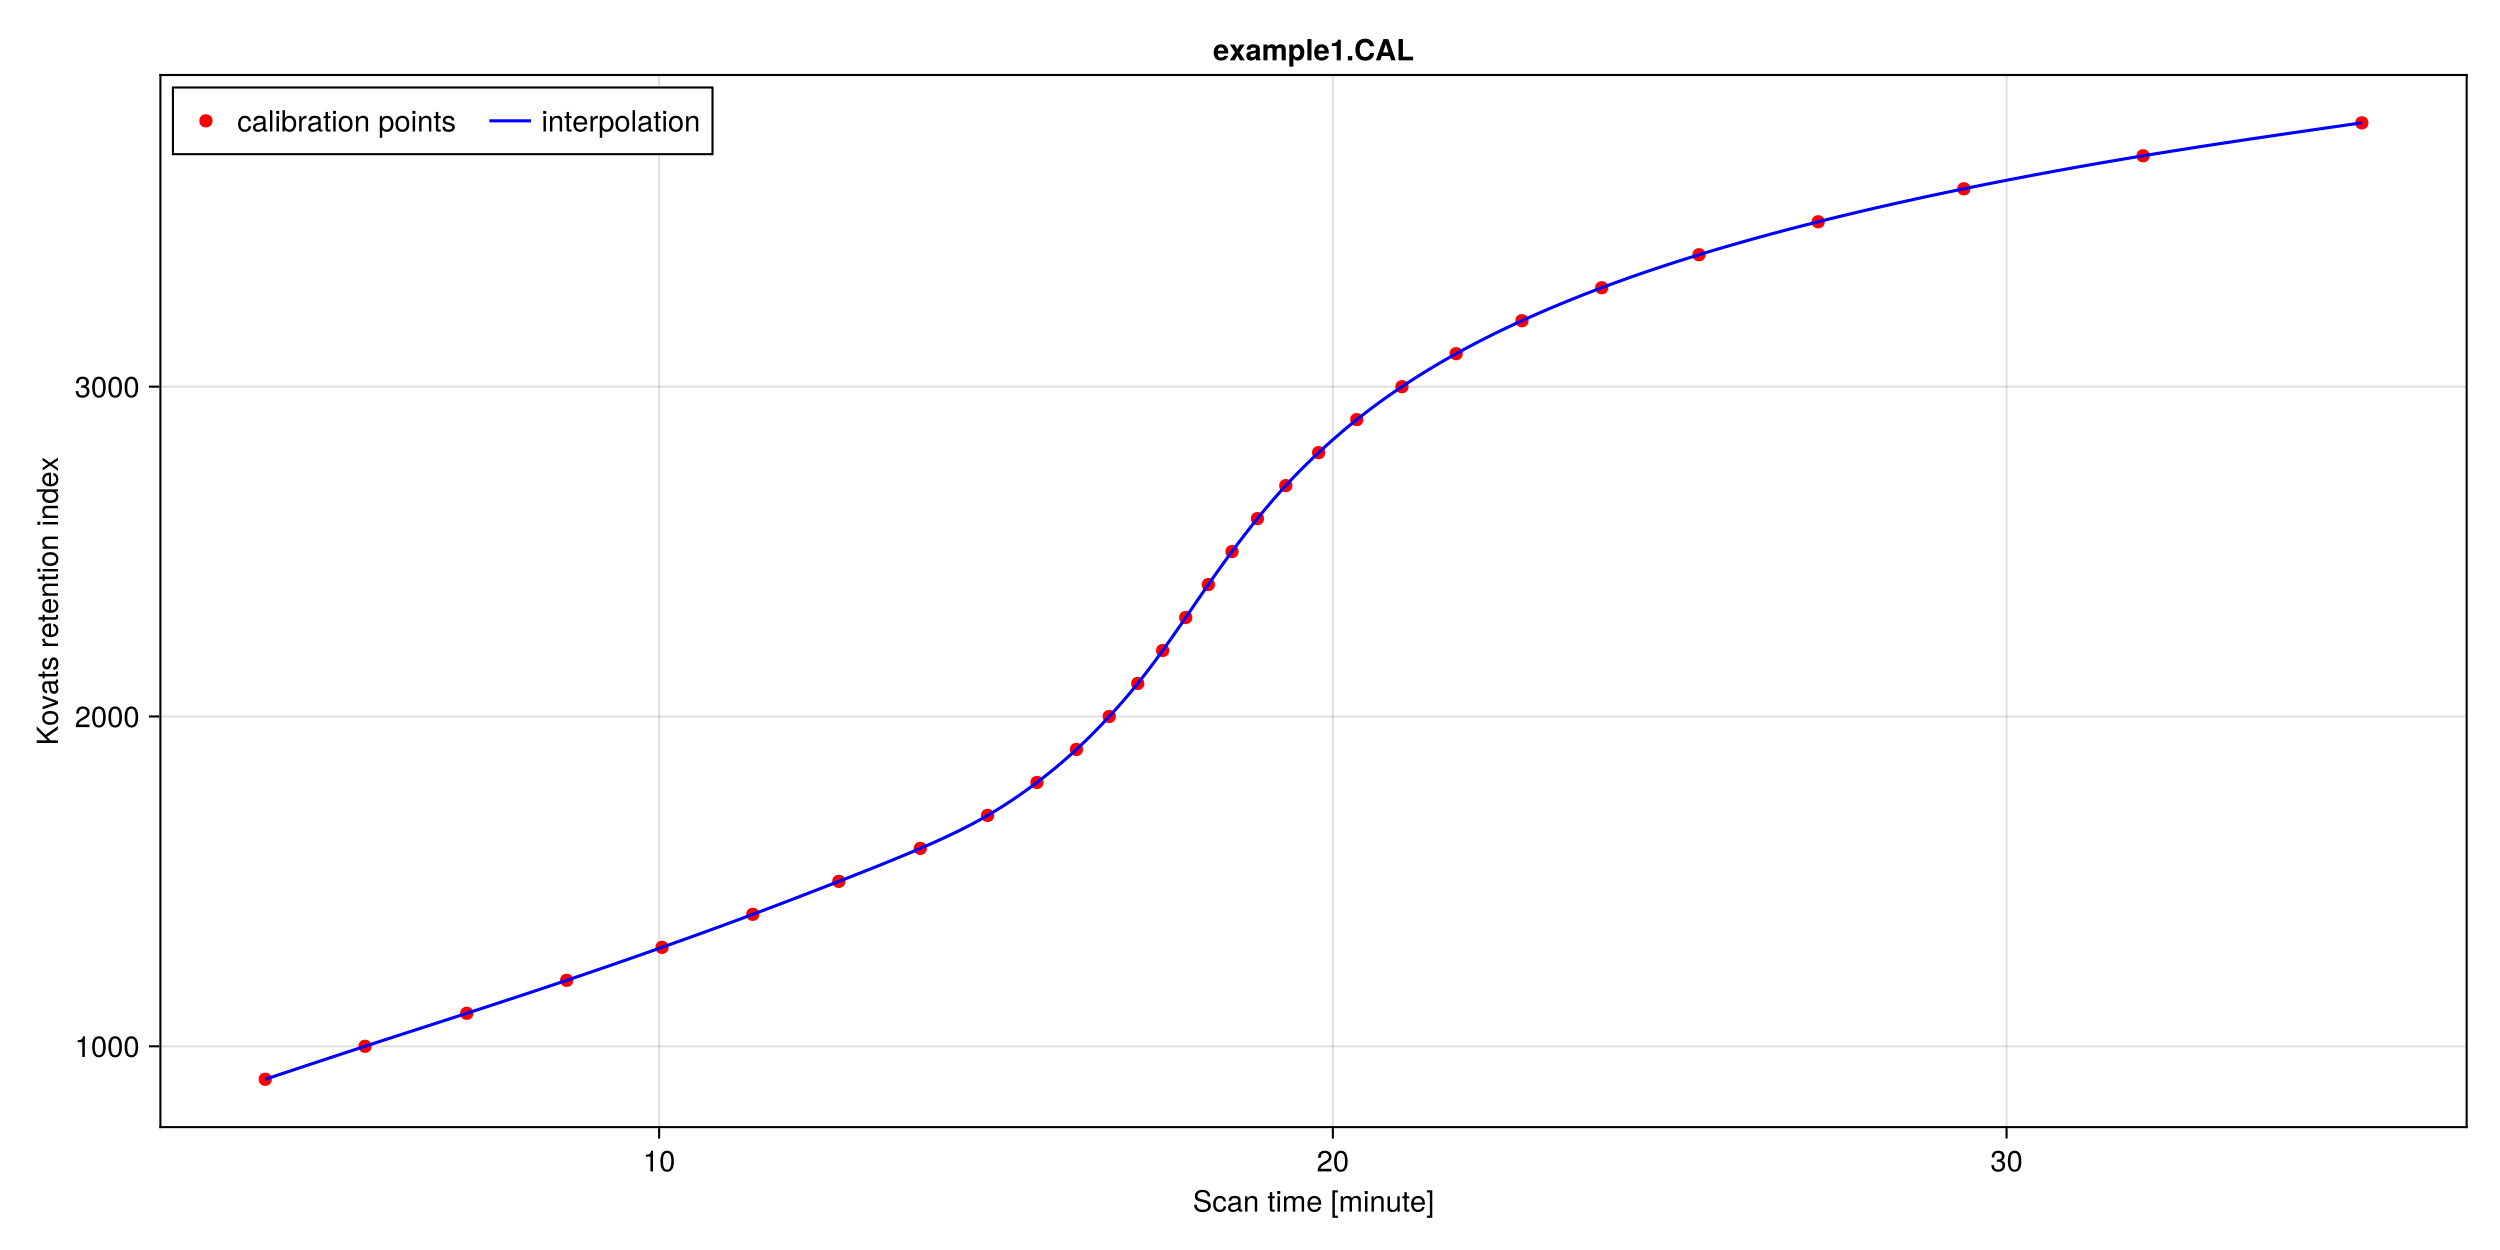<?xml version="1.0" encoding="UTF-8"?>
<svg xmlns="http://www.w3.org/2000/svg" xmlns:xlink="http://www.w3.org/1999/xlink" width="1200" height="600" viewBox="0 0 1200 600">
<defs>
<g>
<g id="glyph-0-0-616c9e65">
<path d="M 8.688 -2.797 C 8.688 -0.984 7.297 0.25 4.703 0.25 C 2.297 0.25 0.672 -0.906 0.672 -3.312 C 0.672 -3.312 1.906 -3.312 1.906 -3.312 C 1.906 -1.859 2.859 -0.891 4.781 -0.891 C 6.547 -0.891 7.391 -1.547 7.391 -2.672 C 7.391 -3.469 6.797 -3.984 5.516 -4.328 C 5.516 -4.328 2.984 -5 2.984 -5 C 1.641 -5.344 0.984 -6.125 0.984 -7.375 C 0.984 -9.219 2.359 -10.453 4.609 -10.453 C 6.953 -10.453 8.344 -9.297 8.344 -7.297 C 8.344 -7.297 7.109 -7.297 7.109 -7.297 C 7.109 -8.625 6.188 -9.359 4.562 -9.359 C 3.188 -9.359 2.281 -8.594 2.281 -7.562 C 2.281 -6.781 2.734 -6.375 3.969 -6.047 C 3.969 -6.047 6.531 -5.359 6.531 -5.359 C 7.906 -4.984 8.688 -4.062 8.688 -2.797 Z M 8.688 -2.797 "/>
</g>
<g id="glyph-0-1-616c9e65">
</g>
<g id="glyph-0-2-616c9e65">
<path d="M 3.562 0 C 3.156 0.062 2.891 0.094 2.609 0.094 C 1.688 0.094 1.188 -0.328 1.188 -1.062 C 1.188 -1.062 1.188 -6.391 1.188 -6.391 C 1.188 -6.391 0.203 -6.391 0.203 -6.391 C 0.203 -6.391 0.203 -7.344 0.203 -7.344 C 0.203 -7.344 1.188 -7.344 1.188 -7.344 C 1.188 -7.344 1.188 -9.359 1.188 -9.359 C 1.188 -9.359 2.359 -9.359 2.359 -9.359 C 2.359 -9.359 2.359 -7.344 2.359 -7.344 C 2.359 -7.344 3.562 -7.344 3.562 -7.344 C 3.562 -7.344 3.562 -6.391 3.562 -6.391 C 3.562 -6.391 2.359 -6.391 2.359 -6.391 C 2.359 -6.391 2.359 -1.578 2.359 -1.578 C 2.359 -1.062 2.484 -0.922 3 -0.922 C 3.219 -0.922 3.406 -0.938 3.562 -0.984 C 3.562 -0.984 3.562 0 3.562 0 Z M 3.562 0 "/>
</g>
<g id="glyph-0-3-616c9e65">
<path d="M 2.141 0 C 2.141 0 0.984 0 0.984 0 C 0.984 0 0.984 -7.344 0.984 -7.344 C 0.984 -7.344 2.141 -7.344 2.141 -7.344 C 2.141 -7.344 2.141 0 2.141 0 Z M 2.297 -8.438 C 2.297 -8.438 0.844 -8.438 0.844 -8.438 C 0.844 -8.438 0.844 -9.891 0.844 -9.891 C 0.844 -9.891 2.297 -9.891 2.297 -9.891 C 2.297 -9.891 2.297 -8.438 2.297 -8.438 Z M 2.297 -8.438 "/>
</g>
<g id="glyph-0-4-616c9e65">
<path d="M 3.5 2.969 C 3.5 2.969 0.891 2.969 0.891 2.969 C 0.891 2.969 0.891 -10.203 0.891 -10.203 C 0.891 -10.203 3.5 -10.203 3.5 -10.203 C 3.5 -10.203 3.5 -9.203 3.5 -9.203 C 3.5 -9.203 2.062 -9.203 2.062 -9.203 C 2.062 -9.203 2.062 1.953 2.062 1.953 C 2.062 1.953 3.5 1.953 3.5 1.953 C 3.5 1.953 3.5 2.969 3.5 2.969 Z M 3.5 2.969 "/>
</g>
<g id="glyph-0-5-616c9e65">
<path d="M 10.641 0 C 10.641 0 9.484 0 9.484 0 C 9.484 0 9.484 -5.047 9.484 -5.047 C 9.484 -5.984 8.984 -6.531 8.141 -6.531 C 7.188 -6.531 6.391 -5.672 6.391 -4.609 C 6.391 -4.609 6.391 0 6.391 0 C 6.391 0 5.234 0 5.234 0 C 5.234 0 5.234 -5.047 5.234 -5.047 C 5.234 -5.984 4.75 -6.531 3.875 -6.531 C 2.922 -6.531 2.156 -5.672 2.156 -4.609 C 2.156 -4.609 2.156 0 2.156 0 C 2.156 0 1 0 1 0 C 1 0 1 -7.344 1 -7.344 C 1 -7.344 2.062 -7.344 2.062 -7.344 C 2.062 -7.344 2.062 -6.297 2.062 -6.297 C 2.688 -7.188 3.328 -7.547 4.312 -7.547 C 5.266 -7.547 5.859 -7.203 6.281 -6.422 C 6.969 -7.25 7.562 -7.547 8.547 -7.547 C 9.906 -7.547 10.641 -6.812 10.641 -5.5 C 10.641 -5.5 10.641 0 10.641 0 Z M 10.641 0 "/>
</g>
<g id="glyph-0-6-616c9e65">
<path d="M 6.812 0 C 6.812 0 5.656 0 5.656 0 C 5.656 0 5.656 -5.078 5.656 -5.078 C 5.656 -5.969 5.062 -6.531 4.141 -6.531 C 2.953 -6.531 2.141 -5.547 2.141 -4.047 C 2.141 -4.047 2.141 0 2.141 0 C 2.141 0 0.984 0 0.984 0 C 0.984 0 0.984 -7.344 0.984 -7.344 C 0.984 -7.344 2.062 -7.344 2.062 -7.344 C 2.062 -7.344 2.062 -6.109 2.062 -6.109 C 2.703 -7.125 3.406 -7.547 4.5 -7.547 C 5.906 -7.547 6.812 -6.766 6.812 -5.547 C 6.812 -5.547 6.812 0 6.812 0 Z M 6.812 0 "/>
</g>
<g id="glyph-0-7-616c9e65">
<path d="M 7.156 -7.016 C 7.156 -5.797 6.438 -4.766 5.047 -4.016 C 5.047 -4.016 3.656 -3.266 3.656 -3.266 C 2.438 -2.547 1.984 -2.031 1.859 -1.219 C 1.859 -1.219 7.078 -1.219 7.078 -1.219 C 7.078 -1.219 7.078 0 7.078 0 C 7.078 0 0.469 0 0.469 0 C 0.594 -2.188 1.188 -3.125 3.266 -4.297 C 3.266 -4.297 4.547 -5.031 4.547 -5.031 C 5.438 -5.531 5.891 -6.203 5.891 -6.984 C 5.891 -8.047 5.047 -8.844 3.938 -8.844 C 2.719 -8.844 2.031 -8.141 1.938 -6.484 C 1.938 -6.484 0.703 -6.484 0.703 -6.484 C 0.766 -8.891 1.953 -9.922 3.969 -9.922 C 5.859 -9.922 7.156 -8.688 7.156 -7.016 Z M 7.156 -7.016 "/>
</g>
<g id="glyph-0-8-616c9e65">
<path d="M 7.094 -4.781 C 7.094 -1.516 5.953 0.203 3.844 0.203 C 1.719 0.203 0.609 -1.516 0.609 -4.859 C 0.609 -8.188 1.703 -9.922 3.844 -9.922 C 6 -9.922 7.094 -8.219 7.094 -4.781 Z M 5.844 -4.891 C 5.844 -7.547 5.188 -8.828 3.844 -8.828 C 2.516 -8.828 1.859 -7.562 1.859 -4.844 C 1.859 -2.125 2.516 -0.812 3.828 -0.812 C 5.188 -0.812 5.844 -2.078 5.844 -4.891 Z M 5.844 -4.891 "/>
</g>
<g id="glyph-1-0-616c9e65">
<path d="M 6.672 -2.516 C 6.531 -0.844 5.438 0.203 3.688 0.203 C 1.688 0.203 0.438 -1.234 0.438 -3.594 C 0.438 -6.031 1.719 -7.547 3.703 -7.547 C 5.328 -7.547 6.453 -6.656 6.594 -4.875 C 6.594 -4.875 5.422 -4.875 5.422 -4.875 C 5.281 -5.891 4.656 -6.469 3.688 -6.469 C 2.406 -6.469 1.656 -5.438 1.656 -3.594 C 1.656 -1.859 2.422 -0.875 3.703 -0.875 C 4.703 -0.875 5.312 -1.344 5.5 -2.516 C 5.5 -2.516 6.672 -2.516 6.672 -2.516 Z M 6.672 -2.516 "/>
</g>
<g id="glyph-1-1-616c9e65">
<path d="M 7.484 -0.031 C 7.109 0.062 6.938 0.094 6.688 0.094 C 6.125 0.094 5.609 -0.312 5.484 -0.875 C 4.844 -0.188 3.938 0.203 3 0.203 C 1.516 0.203 0.594 -0.578 0.594 -1.906 C 0.594 -2.797 1.016 -3.453 1.875 -3.812 C 2.328 -3.984 2.578 -4.047 4.234 -4.25 C 5.156 -4.375 5.453 -4.578 5.453 -5.062 C 5.453 -5.062 5.453 -5.375 5.453 -5.375 C 5.453 -6.078 4.859 -6.469 3.812 -6.469 C 2.719 -6.469 2.188 -6.062 2.094 -5.172 C 2.094 -5.172 0.906 -5.172 0.906 -5.172 C 0.984 -6.859 2.078 -7.547 3.844 -7.547 C 5.656 -7.547 6.609 -6.844 6.609 -5.547 C 6.609 -5.547 6.609 -1.453 6.609 -1.453 C 6.609 -1.094 6.828 -0.875 7.234 -0.875 C 7.312 -0.875 7.359 -0.875 7.484 -0.906 C 7.484 -0.906 7.484 -0.031 7.484 -0.031 Z M 5.453 -2.531 C 5.453 -2.531 5.453 -3.625 5.453 -3.625 C 5.047 -3.438 4.797 -3.391 3.562 -3.219 C 2.328 -3.031 1.812 -2.703 1.812 -1.938 C 1.812 -1.141 2.344 -0.812 3.25 -0.812 C 4.375 -0.812 5.453 -1.484 5.453 -2.531 Z M 5.453 -2.531 "/>
</g>
<g id="glyph-1-2-616c9e65">
<path d="M 6.812 0 C 6.812 0 5.656 0 5.656 0 C 5.656 0 5.656 -5.078 5.656 -5.078 C 5.656 -5.969 5.062 -6.531 4.141 -6.531 C 2.953 -6.531 2.141 -5.547 2.141 -4.047 C 2.141 -4.047 2.141 0 2.141 0 C 2.141 0 0.984 0 0.984 0 C 0.984 0 0.984 -7.344 0.984 -7.344 C 0.984 -7.344 2.062 -7.344 2.062 -7.344 C 2.062 -7.344 2.062 -6.109 2.062 -6.109 C 2.703 -7.125 3.406 -7.547 4.5 -7.547 C 5.906 -7.547 6.812 -6.766 6.812 -5.547 C 6.812 -5.547 6.812 0 6.812 0 Z M 6.812 0 "/>
</g>
<g id="glyph-1-3-616c9e65">
<path d="M 10.641 0 C 10.641 0 9.484 0 9.484 0 C 9.484 0 9.484 -5.047 9.484 -5.047 C 9.484 -5.984 8.984 -6.531 8.141 -6.531 C 7.188 -6.531 6.391 -5.672 6.391 -4.609 C 6.391 -4.609 6.391 0 6.391 0 C 6.391 0 5.234 0 5.234 0 C 5.234 0 5.234 -5.047 5.234 -5.047 C 5.234 -5.984 4.75 -6.531 3.875 -6.531 C 2.922 -6.531 2.156 -5.672 2.156 -4.609 C 2.156 -4.609 2.156 0 2.156 0 C 2.156 0 1 0 1 0 C 1 0 1 -7.344 1 -7.344 C 1 -7.344 2.062 -7.344 2.062 -7.344 C 2.062 -7.344 2.062 -6.297 2.062 -6.297 C 2.688 -7.188 3.328 -7.547 4.312 -7.547 C 5.266 -7.547 5.859 -7.203 6.281 -6.422 C 6.969 -7.25 7.562 -7.547 8.547 -7.547 C 9.906 -7.547 10.641 -6.812 10.641 -5.5 C 10.641 -5.5 10.641 0 10.641 0 Z M 10.641 0 "/>
</g>
<g id="glyph-1-4-616c9e65">
</g>
<g id="glyph-1-5-616c9e65">
<path d="M 6.75 0 C 6.75 0 5.703 0 5.703 0 C 5.703 0 5.703 -1.141 5.703 -1.141 C 5.016 -0.172 4.328 0.203 3.25 0.203 C 1.812 0.203 0.906 -0.578 0.906 -1.797 C 0.906 -1.797 0.906 -7.344 0.906 -7.344 C 0.906 -7.344 2.078 -7.344 2.078 -7.344 C 2.078 -7.344 2.078 -2.25 2.078 -2.25 C 2.078 -1.375 2.656 -0.812 3.578 -0.812 C 4.797 -0.812 5.594 -1.797 5.594 -3.297 C 5.594 -3.297 5.594 -7.344 5.594 -7.344 C 5.594 -7.344 6.75 -7.344 6.75 -7.344 C 6.75 -7.344 6.75 0 6.75 0 Z M 6.75 0 "/>
</g>
<g id="glyph-1-6-616c9e65">
<path d="M 3.562 0 C 3.156 0.062 2.891 0.094 2.609 0.094 C 1.688 0.094 1.188 -0.328 1.188 -1.062 C 1.188 -1.062 1.188 -6.391 1.188 -6.391 C 1.188 -6.391 0.203 -6.391 0.203 -6.391 C 0.203 -6.391 0.203 -7.344 0.203 -7.344 C 0.203 -7.344 1.188 -7.344 1.188 -7.344 C 1.188 -7.344 1.188 -9.359 1.188 -9.359 C 1.188 -9.359 2.359 -9.359 2.359 -9.359 C 2.359 -9.359 2.359 -7.344 2.359 -7.344 C 2.359 -7.344 3.562 -7.344 3.562 -7.344 C 3.562 -7.344 3.562 -6.391 3.562 -6.391 C 3.562 -6.391 2.359 -6.391 2.359 -6.391 C 2.359 -6.391 2.359 -1.578 2.359 -1.578 C 2.359 -1.062 2.484 -0.922 3 -0.922 C 3.219 -0.922 3.406 -0.938 3.562 -0.984 C 3.562 -0.984 3.562 0 3.562 0 Z M 3.562 0 "/>
</g>
<g id="glyph-1-7-616c9e65">
<path d="M 7.188 -3.328 C 7.188 -3.328 1.781 -3.328 1.781 -3.328 C 1.812 -1.656 2.719 -0.875 3.938 -0.875 C 4.875 -0.875 5.531 -1.266 5.859 -2.219 C 5.859 -2.219 7.031 -2.219 7.031 -2.219 C 6.734 -0.734 5.578 0.203 3.891 0.203 C 1.828 0.203 0.562 -1.219 0.562 -3.625 C 0.562 -6.031 1.875 -7.547 3.922 -7.547 C 5.297 -7.547 6.406 -6.812 6.891 -5.609 C 7.094 -5.062 7.188 -4.391 7.188 -3.328 Z M 5.938 -4.375 C 5.938 -5.516 5.047 -6.469 3.906 -6.469 C 2.734 -6.469 1.906 -5.594 1.812 -4.281 C 1.812 -4.281 5.922 -4.281 5.922 -4.281 C 5.938 -4.312 5.938 -4.375 5.938 -4.375 Z M 5.938 -4.375 "/>
</g>
<g id="glyph-1-8-616c9e65">
<path d="M 4.859 0 C 4.859 0 3.625 0 3.625 0 C 3.625 0 3.625 -7.062 3.625 -7.062 C 3.625 -7.062 1.422 -7.062 1.422 -7.062 C 1.422 -7.062 1.422 -7.953 1.422 -7.953 C 3.328 -8.188 3.609 -8.406 4.047 -9.922 C 4.047 -9.922 4.859 -9.922 4.859 -9.922 C 4.859 -9.922 4.859 0 4.859 0 Z M 4.859 0 "/>
</g>
<g id="glyph-1-9-616c9e65">
<path d="M 7.094 -4.781 C 7.094 -1.516 5.953 0.203 3.844 0.203 C 1.719 0.203 0.609 -1.516 0.609 -4.859 C 0.609 -8.188 1.703 -9.922 3.844 -9.922 C 6 -9.922 7.094 -8.219 7.094 -4.781 Z M 5.844 -4.891 C 5.844 -7.547 5.188 -8.828 3.844 -8.828 C 2.516 -8.828 1.859 -7.562 1.859 -4.844 C 1.859 -2.125 2.516 -0.812 3.828 -0.812 C 5.188 -0.812 5.844 -2.078 5.844 -4.891 Z M 5.844 -4.891 "/>
</g>
<g id="glyph-2-0-616c9e65">
<path d="M 7.188 -3.328 C 7.188 -3.328 1.781 -3.328 1.781 -3.328 C 1.812 -1.656 2.719 -0.875 3.938 -0.875 C 4.875 -0.875 5.531 -1.266 5.859 -2.219 C 5.859 -2.219 7.031 -2.219 7.031 -2.219 C 6.734 -0.734 5.578 0.203 3.891 0.203 C 1.828 0.203 0.562 -1.219 0.562 -3.625 C 0.562 -6.031 1.875 -7.547 3.922 -7.547 C 5.297 -7.547 6.406 -6.812 6.891 -5.609 C 7.094 -5.062 7.188 -4.391 7.188 -3.328 Z M 5.938 -4.375 C 5.938 -5.516 5.047 -6.469 3.906 -6.469 C 2.734 -6.469 1.906 -5.594 1.812 -4.281 C 1.812 -4.281 5.922 -4.281 5.922 -4.281 C 5.938 -4.312 5.938 -4.375 5.938 -4.375 Z M 5.938 -4.375 "/>
</g>
<g id="glyph-2-1-616c9e65">
<path d="M 2.922 2.969 C 2.922 2.969 0.328 2.969 0.328 2.969 C 0.328 2.969 0.328 1.953 0.328 1.953 C 0.328 1.953 1.766 1.953 1.766 1.953 C 1.766 1.953 1.766 -9.203 1.766 -9.203 C 1.766 -9.203 0.328 -9.203 0.328 -9.203 C 0.328 -9.203 0.328 -10.203 0.328 -10.203 C 0.328 -10.203 2.922 -10.203 2.922 -10.203 C 2.922 -10.203 2.922 2.969 2.922 2.969 Z M 2.922 2.969 "/>
</g>
<g id="glyph-2-2-616c9e65">
<path d="M 7.078 -2.891 C 7.078 -1.016 5.766 0.203 3.719 0.203 C 1.688 0.203 0.609 -0.781 0.453 -3 C 0.453 -3 1.688 -3 1.688 -3 C 1.766 -1.547 2.422 -0.875 3.766 -0.875 C 5.047 -0.875 5.828 -1.625 5.828 -2.875 C 5.828 -3.969 5.125 -4.625 3.766 -4.625 C 3.766 -4.625 3.094 -4.625 3.094 -4.625 C 3.094 -4.625 3.094 -5.656 3.094 -5.656 C 5.062 -5.656 5.531 -6.094 5.531 -7.156 C 5.531 -8.203 4.875 -8.844 3.781 -8.844 C 2.516 -8.844 1.922 -8.188 1.891 -6.719 C 1.891 -6.719 0.656 -6.719 0.656 -6.719 C 0.703 -8.828 1.766 -9.922 3.766 -9.922 C 5.656 -9.922 6.797 -8.906 6.797 -7.203 C 6.797 -6.203 6.328 -5.562 5.406 -5.188 C 6.594 -4.781 7.078 -4.094 7.078 -2.891 Z M 7.078 -2.891 "/>
</g>
<g id="glyph-2-3-616c9e65">
<path d="M 7.094 -4.781 C 7.094 -1.516 5.953 0.203 3.844 0.203 C 1.719 0.203 0.609 -1.516 0.609 -4.859 C 0.609 -8.188 1.703 -9.922 3.844 -9.922 C 6 -9.922 7.094 -8.219 7.094 -4.781 Z M 5.844 -4.891 C 5.844 -7.547 5.188 -8.828 3.844 -8.828 C 2.516 -8.828 1.859 -7.562 1.859 -4.844 C 1.859 -2.125 2.516 -0.812 3.828 -0.812 C 5.188 -0.812 5.844 -2.078 5.844 -4.891 Z M 5.844 -4.891 "/>
</g>
<g id="glyph-3-0-616c9e65">
<path d="M 0 -9.219 C 0 -9.219 0 -7.672 0 -7.672 C 0 -7.672 -5.234 -4.078 -5.234 -4.078 C -5.234 -4.078 -3.562 -2.406 -3.562 -2.406 C -3.562 -2.406 0 -2.406 0 -2.406 C 0 -2.406 0 -1.109 0 -1.109 C 0 -1.109 -10.203 -1.109 -10.203 -1.109 C -10.203 -1.109 -10.203 -2.406 -10.203 -2.406 C -10.203 -2.406 -5.047 -2.406 -5.047 -2.406 C -5.047 -2.406 -10.203 -7.484 -10.203 -7.484 C -10.203 -7.484 -10.203 -9.172 -10.203 -9.172 C -10.203 -9.172 -6.047 -5.016 -6.047 -5.016 C -6.047 -5.016 0 -9.219 0 -9.219 Z M 0 -9.219 "/>
</g>
<g id="glyph-4-0-616c9e65">
<path d="M -3.609 -7.141 C -1.203 -7.141 0.203 -5.875 0.203 -3.828 C 0.203 -1.734 -1.203 -0.5 -3.672 -0.5 C -6.125 -0.5 -7.547 -1.75 -7.547 -3.812 C -7.547 -5.922 -6.141 -7.141 -3.609 -7.141 Z M -3.625 -5.922 C -5.453 -5.922 -6.469 -5.141 -6.469 -3.828 C -6.469 -2.516 -5.438 -1.719 -3.672 -1.719 C -1.891 -1.719 -0.875 -2.516 -0.875 -3.828 C -0.875 -5.109 -1.906 -5.922 -3.625 -5.922 Z M -3.625 -5.922 "/>
</g>
<g id="glyph-5-0-616c9e65">
<path d="M -7.344 -6.797 C -7.344 -6.797 0 -3.984 0 -3.984 C 0 -3.984 0 -2.719 0 -2.719 C 0 -2.719 -7.344 -0.141 -7.344 -0.141 C -7.344 -0.141 -7.344 -1.453 -7.344 -1.453 C -7.344 -1.453 -1.391 -3.422 -1.391 -3.422 C -1.391 -3.422 -7.344 -5.484 -7.344 -5.484 C -7.344 -5.484 -7.344 -6.797 -7.344 -6.797 Z M -7.344 -6.797 "/>
</g>
<g id="glyph-5-1-616c9e65">
<path d="M -6.312 -4.5 C -6.281 -2.688 -5.453 -2.141 -3.812 -2.141 C -3.812 -2.141 0 -2.141 0 -2.141 C 0 -2.141 0 -0.984 0 -0.984 C 0 -0.984 -7.344 -0.984 -7.344 -0.984 C -7.344 -0.984 -7.344 -2.047 -7.344 -2.047 C -7.344 -2.047 -6 -2.047 -6 -2.047 C -7.094 -2.719 -7.547 -3.297 -7.547 -4.047 C -7.547 -4.203 -7.531 -4.297 -7.5 -4.5 C -7.5 -4.5 -6.312 -4.5 -6.312 -4.5 Z M -6.312 -4.5 "/>
</g>
<g id="glyph-5-2-616c9e65">
<path d="M -3.328 -7.188 C -3.328 -7.188 -3.328 -1.781 -3.328 -1.781 C -1.656 -1.812 -0.875 -2.719 -0.875 -3.938 C -0.875 -4.875 -1.266 -5.531 -2.219 -5.859 C -2.219 -5.859 -2.219 -7.031 -2.219 -7.031 C -0.734 -6.734 0.203 -5.578 0.203 -3.891 C 0.203 -1.828 -1.219 -0.562 -3.625 -0.562 C -6.031 -0.562 -7.547 -1.875 -7.547 -3.922 C -7.547 -5.297 -6.812 -6.406 -5.609 -6.891 C -5.062 -7.094 -4.391 -7.188 -3.328 -7.188 Z M -4.375 -5.938 C -5.516 -5.938 -6.469 -5.047 -6.469 -3.906 C -6.469 -2.734 -5.594 -1.906 -4.281 -1.812 C -4.281 -1.812 -4.281 -5.922 -4.281 -5.922 C -4.312 -5.938 -4.375 -5.938 -4.375 -5.938 Z M -4.375 -5.938 "/>
</g>
<g id="glyph-5-3-616c9e65">
<path d="M 0 -6.625 C 0 -6.625 0 -5.266 0 -5.266 C 0 -5.266 -2.812 -3.438 -2.812 -3.438 C -2.812 -3.438 0 -1.562 0 -1.562 C 0 -1.562 0 -0.234 0 -0.234 C 0 -0.234 -3.734 -2.828 -3.734 -2.828 C -3.734 -2.828 -7.344 -0.375 -7.344 -0.375 C -7.344 -0.375 -7.344 -1.703 -7.344 -1.703 C -7.344 -1.703 -4.672 -3.469 -4.672 -3.469 C -4.672 -3.469 -7.344 -5.234 -7.344 -5.234 C -7.344 -5.234 -7.344 -6.547 -7.344 -6.547 C -7.344 -6.547 -3.797 -4.094 -3.797 -4.094 C -3.797 -4.094 0 -6.625 0 -6.625 Z M 0 -6.625 "/>
</g>
<g id="glyph-6-0-616c9e65">
<path d="M -0.031 -7.484 C 0.062 -7.109 0.094 -6.938 0.094 -6.688 C 0.094 -6.125 -0.312 -5.609 -0.875 -5.484 C -0.188 -4.844 0.203 -3.938 0.203 -3 C 0.203 -1.516 -0.578 -0.594 -1.906 -0.594 C -2.797 -0.594 -3.453 -1.016 -3.812 -1.875 C -3.984 -2.328 -4.047 -2.578 -4.25 -4.234 C -4.375 -5.156 -4.578 -5.453 -5.062 -5.453 C -5.062 -5.453 -5.375 -5.453 -5.375 -5.453 C -6.078 -5.453 -6.469 -4.859 -6.469 -3.812 C -6.469 -2.719 -6.062 -2.188 -5.172 -2.094 C -5.172 -2.094 -5.172 -0.906 -5.172 -0.906 C -6.859 -0.984 -7.547 -2.078 -7.547 -3.844 C -7.547 -5.656 -6.844 -6.609 -5.547 -6.609 C -5.547 -6.609 -1.453 -6.609 -1.453 -6.609 C -1.094 -6.609 -0.875 -6.828 -0.875 -7.234 C -0.875 -7.312 -0.875 -7.359 -0.906 -7.484 C -0.906 -7.484 -0.031 -7.484 -0.031 -7.484 Z M -2.531 -5.453 C -2.531 -5.453 -3.625 -5.453 -3.625 -5.453 C -3.438 -5.047 -3.391 -4.797 -3.219 -3.562 C -3.031 -2.328 -2.703 -1.812 -1.938 -1.812 C -1.141 -1.812 -0.812 -2.344 -0.812 -3.25 C -0.812 -4.375 -1.484 -5.453 -2.531 -5.453 Z M -2.531 -5.453 "/>
</g>
<g id="glyph-6-1-616c9e65">
<path d="M -3.328 -7.188 C -3.328 -7.188 -3.328 -1.781 -3.328 -1.781 C -1.656 -1.812 -0.875 -2.719 -0.875 -3.938 C -0.875 -4.875 -1.266 -5.531 -2.219 -5.859 C -2.219 -5.859 -2.219 -7.031 -2.219 -7.031 C -0.734 -6.734 0.203 -5.578 0.203 -3.891 C 0.203 -1.828 -1.219 -0.562 -3.625 -0.562 C -6.031 -0.562 -7.547 -1.875 -7.547 -3.922 C -7.547 -5.297 -6.812 -6.406 -5.609 -6.891 C -5.062 -7.094 -4.391 -7.188 -3.328 -7.188 Z M -4.375 -5.938 C -5.516 -5.938 -6.469 -5.047 -6.469 -3.906 C -6.469 -2.734 -5.594 -1.906 -4.281 -1.812 C -4.281 -1.812 -4.281 -5.922 -4.281 -5.922 C -4.312 -5.938 -4.375 -5.938 -4.375 -5.938 Z M -4.375 -5.938 "/>
</g>
<g id="glyph-7-0-616c9e65">
<path d="M 0 -3.562 C 0.062 -3.156 0.094 -2.891 0.094 -2.609 C 0.094 -1.688 -0.328 -1.188 -1.062 -1.188 C -1.062 -1.188 -6.391 -1.188 -6.391 -1.188 C -6.391 -1.188 -6.391 -0.203 -6.391 -0.203 C -6.391 -0.203 -7.344 -0.203 -7.344 -0.203 C -7.344 -0.203 -7.344 -1.188 -7.344 -1.188 C -7.344 -1.188 -9.359 -1.188 -9.359 -1.188 C -9.359 -1.188 -9.359 -2.359 -9.359 -2.359 C -9.359 -2.359 -7.344 -2.359 -7.344 -2.359 C -7.344 -2.359 -7.344 -3.562 -7.344 -3.562 C -7.344 -3.562 -6.391 -3.562 -6.391 -3.562 C -6.391 -3.562 -6.391 -2.359 -6.391 -2.359 C -6.391 -2.359 -1.578 -2.359 -1.578 -2.359 C -1.062 -2.359 -0.922 -2.484 -0.922 -3 C -0.922 -3.219 -0.938 -3.406 -0.984 -3.562 C -0.984 -3.562 0 -3.562 0 -3.562 Z M 0 -3.562 "/>
</g>
<g id="glyph-7-1-616c9e65">
</g>
<g id="glyph-8-0-616c9e65">
<path d="M -2.062 -6.422 C -0.641 -6.422 0.203 -5.25 0.203 -3.406 C 0.203 -1.484 -0.547 -0.531 -2.234 -0.469 C -2.234 -0.469 -2.234 -1.703 -2.234 -1.703 C -1.125 -1.859 -0.875 -2.453 -0.875 -3.5 C -0.875 -4.516 -1.281 -5.203 -1.953 -5.203 C -2.484 -5.203 -2.734 -4.891 -2.922 -4.078 C -2.922 -4.078 -3.188 -2.984 -3.188 -2.984 C -3.609 -1.25 -4.156 -0.656 -5.312 -0.656 C -6.656 -0.656 -7.547 -1.766 -7.547 -3.469 C -7.547 -5.172 -6.734 -6.125 -5.297 -6.125 C -5.297 -6.125 -5.297 -4.906 -5.297 -4.906 C -6.062 -4.875 -6.469 -4.375 -6.469 -3.438 C -6.469 -2.484 -6.031 -1.875 -5.359 -1.875 C -4.844 -1.875 -4.531 -2.281 -4.312 -3.234 C -4.312 -3.234 -4.047 -4.359 -4.047 -4.359 C -3.703 -5.812 -3.156 -6.422 -2.062 -6.422 Z M -2.062 -6.422 "/>
</g>
<g id="glyph-9-0-616c9e65">
</g>
<g id="glyph-10-0-616c9e65">
<path d="M -3.328 -7.188 C -3.328 -7.188 -3.328 -1.781 -3.328 -1.781 C -1.656 -1.812 -0.875 -2.719 -0.875 -3.938 C -0.875 -4.875 -1.266 -5.531 -2.219 -5.859 C -2.219 -5.859 -2.219 -7.031 -2.219 -7.031 C -0.734 -6.734 0.203 -5.578 0.203 -3.891 C 0.203 -1.828 -1.219 -0.562 -3.625 -0.562 C -6.031 -0.562 -7.547 -1.875 -7.547 -3.922 C -7.547 -5.297 -6.812 -6.406 -5.609 -6.891 C -5.062 -7.094 -4.391 -7.188 -3.328 -7.188 Z M -4.375 -5.938 C -5.516 -5.938 -6.469 -5.047 -6.469 -3.906 C -6.469 -2.734 -5.594 -1.906 -4.281 -1.812 C -4.281 -1.812 -4.281 -5.922 -4.281 -5.922 C -4.312 -5.938 -4.375 -5.938 -4.375 -5.938 Z M -4.375 -5.938 "/>
</g>
<g id="glyph-10-1-616c9e65">
<path d="M 0 -2.141 C 0 -2.141 0 -0.984 0 -0.984 C 0 -0.984 -7.344 -0.984 -7.344 -0.984 C -7.344 -0.984 -7.344 -2.141 -7.344 -2.141 C -7.344 -2.141 0 -2.141 0 -2.141 Z M -8.438 -2.297 C -8.438 -2.297 -8.438 -0.844 -8.438 -0.844 C -8.438 -0.844 -9.891 -0.844 -9.891 -0.844 C -9.891 -0.844 -9.891 -2.297 -9.891 -2.297 C -9.891 -2.297 -8.438 -2.297 -8.438 -2.297 Z M -8.438 -2.297 "/>
</g>
<g id="glyph-10-2-616c9e65">
<path d="M -3.609 -7.141 C -1.203 -7.141 0.203 -5.875 0.203 -3.828 C 0.203 -1.734 -1.203 -0.5 -3.672 -0.5 C -6.125 -0.5 -7.547 -1.75 -7.547 -3.812 C -7.547 -5.922 -6.141 -7.141 -3.609 -7.141 Z M -3.625 -5.922 C -5.453 -5.922 -6.469 -5.141 -6.469 -3.828 C -6.469 -2.516 -5.438 -1.719 -3.672 -1.719 C -1.891 -1.719 -0.875 -2.516 -0.875 -3.828 C -0.875 -5.109 -1.906 -5.922 -3.625 -5.922 Z M -3.625 -5.922 "/>
</g>
<g id="glyph-11-0-616c9e65">
<path d="M 0 -3.562 C 0.062 -3.156 0.094 -2.891 0.094 -2.609 C 0.094 -1.688 -0.328 -1.188 -1.062 -1.188 C -1.062 -1.188 -6.391 -1.188 -6.391 -1.188 C -6.391 -1.188 -6.391 -0.203 -6.391 -0.203 C -6.391 -0.203 -7.344 -0.203 -7.344 -0.203 C -7.344 -0.203 -7.344 -1.188 -7.344 -1.188 C -7.344 -1.188 -9.359 -1.188 -9.359 -1.188 C -9.359 -1.188 -9.359 -2.359 -9.359 -2.359 C -9.359 -2.359 -7.344 -2.359 -7.344 -2.359 C -7.344 -2.359 -7.344 -3.562 -7.344 -3.562 C -7.344 -3.562 -6.391 -3.562 -6.391 -3.562 C -6.391 -3.562 -6.391 -2.359 -6.391 -2.359 C -6.391 -2.359 -1.578 -2.359 -1.578 -2.359 C -1.062 -2.359 -0.922 -2.484 -0.922 -3 C -0.922 -3.219 -0.938 -3.406 -0.984 -3.562 C -0.984 -3.562 0 -3.562 0 -3.562 Z M 0 -3.562 "/>
</g>
<g id="glyph-12-0-616c9e65">
<path d="M 0 -6.812 C 0 -6.812 0 -5.656 0 -5.656 C 0 -5.656 -5.078 -5.656 -5.078 -5.656 C -5.969 -5.656 -6.531 -5.062 -6.531 -4.141 C -6.531 -2.953 -5.547 -2.141 -4.047 -2.141 C -4.047 -2.141 0 -2.141 0 -2.141 C 0 -2.141 0 -0.984 0 -0.984 C 0 -0.984 -7.344 -0.984 -7.344 -0.984 C -7.344 -0.984 -7.344 -2.062 -7.344 -2.062 C -7.344 -2.062 -6.109 -2.062 -6.109 -2.062 C -7.125 -2.703 -7.547 -3.406 -7.547 -4.5 C -7.547 -5.906 -6.766 -6.812 -5.547 -6.812 C -5.547 -6.812 0 -6.812 0 -6.812 Z M 0 -6.812 "/>
</g>
<g id="glyph-13-0-616c9e65">
<path d="M 0 -3.562 C 0.062 -3.156 0.094 -2.891 0.094 -2.609 C 0.094 -1.688 -0.328 -1.188 -1.062 -1.188 C -1.062 -1.188 -6.391 -1.188 -6.391 -1.188 C -6.391 -1.188 -6.391 -0.203 -6.391 -0.203 C -6.391 -0.203 -7.344 -0.203 -7.344 -0.203 C -7.344 -0.203 -7.344 -1.188 -7.344 -1.188 C -7.344 -1.188 -9.359 -1.188 -9.359 -1.188 C -9.359 -1.188 -9.359 -2.359 -9.359 -2.359 C -9.359 -2.359 -7.344 -2.359 -7.344 -2.359 C -7.344 -2.359 -7.344 -3.562 -7.344 -3.562 C -7.344 -3.562 -6.391 -3.562 -6.391 -3.562 C -6.391 -3.562 -6.391 -2.359 -6.391 -2.359 C -6.391 -2.359 -1.578 -2.359 -1.578 -2.359 C -1.062 -2.359 -0.922 -2.484 -0.922 -3 C -0.922 -3.219 -0.938 -3.406 -0.984 -3.562 C -0.984 -3.562 0 -3.562 0 -3.562 Z M 0 -3.562 "/>
</g>
<g id="glyph-14-0-616c9e65">
<path d="M 0 -6.812 C 0 -6.812 0 -5.656 0 -5.656 C 0 -5.656 -5.078 -5.656 -5.078 -5.656 C -5.969 -5.656 -6.531 -5.062 -6.531 -4.141 C -6.531 -2.953 -5.547 -2.141 -4.047 -2.141 C -4.047 -2.141 0 -2.141 0 -2.141 C 0 -2.141 0 -0.984 0 -0.984 C 0 -0.984 -7.344 -0.984 -7.344 -0.984 C -7.344 -0.984 -7.344 -2.062 -7.344 -2.062 C -7.344 -2.062 -6.109 -2.062 -6.109 -2.062 C -7.125 -2.703 -7.547 -3.406 -7.547 -4.5 C -7.547 -5.906 -6.766 -6.812 -5.547 -6.812 C -5.547 -6.812 0 -6.812 0 -6.812 Z M 0 -6.812 "/>
</g>
<g id="glyph-15-0-616c9e65">
<path d="M 0 -2.141 C 0 -2.141 0 -0.984 0 -0.984 C 0 -0.984 -7.344 -0.984 -7.344 -0.984 C -7.344 -0.984 -7.344 -2.141 -7.344 -2.141 C -7.344 -2.141 0 -2.141 0 -2.141 Z M -8.438 -2.297 C -8.438 -2.297 -8.438 -0.844 -8.438 -0.844 C -8.438 -0.844 -9.891 -0.844 -9.891 -0.844 C -9.891 -0.844 -9.891 -2.297 -9.891 -2.297 C -9.891 -2.297 -8.438 -2.297 -8.438 -2.297 Z M -8.438 -2.297 "/>
</g>
<g id="glyph-16-0-616c9e65">
<path d="M 0 -6.812 C 0 -6.812 0 -5.656 0 -5.656 C 0 -5.656 -5.078 -5.656 -5.078 -5.656 C -5.969 -5.656 -6.531 -5.062 -6.531 -4.141 C -6.531 -2.953 -5.547 -2.141 -4.047 -2.141 C -4.047 -2.141 0 -2.141 0 -2.141 C 0 -2.141 0 -0.984 0 -0.984 C 0 -0.984 -7.344 -0.984 -7.344 -0.984 C -7.344 -0.984 -7.344 -2.062 -7.344 -2.062 C -7.344 -2.062 -6.109 -2.062 -6.109 -2.062 C -7.125 -2.703 -7.547 -3.406 -7.547 -4.5 C -7.547 -5.906 -6.766 -6.812 -5.547 -6.812 C -5.547 -6.812 0 -6.812 0 -6.812 Z M 0 -6.812 "/>
</g>
<g id="glyph-17-0-616c9e65">
<path d="M 0 -6.938 C 0 -6.938 0 -5.891 0 -5.891 C 0 -5.891 -1.078 -5.891 -1.078 -5.891 C -0.172 -5.266 0.203 -4.562 0.203 -3.562 C 0.203 -1.578 -1.266 -0.359 -3.734 -0.359 C -6.078 -0.359 -7.547 -1.609 -7.547 -3.516 C -7.547 -4.5 -7.156 -5.281 -6.406 -5.766 C -6.406 -5.766 -10.203 -5.766 -10.203 -5.766 C -10.203 -5.766 -10.203 -6.938 -10.203 -6.938 C -10.203 -6.938 0 -6.938 0 -6.938 Z M -3.641 -5.766 C -5.328 -5.766 -6.453 -4.969 -6.453 -3.703 C -6.453 -2.438 -5.375 -1.578 -3.672 -1.578 C -1.953 -1.578 -0.875 -2.438 -0.875 -3.719 C -0.875 -4.953 -1.953 -5.766 -3.641 -5.766 Z M -3.641 -5.766 "/>
</g>
<g id="glyph-18-0-616c9e65">
<path d="M 4.859 0 C 4.859 0 3.625 0 3.625 0 C 3.625 0 3.625 -7.062 3.625 -7.062 C 3.625 -7.062 1.422 -7.062 1.422 -7.062 C 1.422 -7.062 1.422 -7.953 1.422 -7.953 C 3.328 -8.188 3.609 -8.406 4.047 -9.922 C 4.047 -9.922 4.859 -9.922 4.859 -9.922 C 4.859 -9.922 4.859 0 4.859 0 Z M 4.859 0 "/>
</g>
<g id="glyph-18-1-616c9e65">
<path d="M 7.078 -2.891 C 7.078 -1.016 5.766 0.203 3.719 0.203 C 1.688 0.203 0.609 -0.781 0.453 -3 C 0.453 -3 1.688 -3 1.688 -3 C 1.766 -1.547 2.422 -0.875 3.766 -0.875 C 5.047 -0.875 5.828 -1.625 5.828 -2.875 C 5.828 -3.969 5.125 -4.625 3.766 -4.625 C 3.766 -4.625 3.094 -4.625 3.094 -4.625 C 3.094 -4.625 3.094 -5.656 3.094 -5.656 C 5.062 -5.656 5.531 -6.094 5.531 -7.156 C 5.531 -8.203 4.875 -8.844 3.781 -8.844 C 2.516 -8.844 1.922 -8.188 1.891 -6.719 C 1.891 -6.719 0.656 -6.719 0.656 -6.719 C 0.703 -8.828 1.766 -9.922 3.766 -9.922 C 5.656 -9.922 6.797 -8.906 6.797 -7.203 C 6.797 -6.203 6.328 -5.562 5.406 -5.188 C 6.594 -4.781 7.078 -4.094 7.078 -2.891 Z M 7.078 -2.891 "/>
</g>
<g id="glyph-19-0-616c9e65">
<path d="M 7.094 -4.781 C 7.094 -1.516 5.953 0.203 3.844 0.203 C 1.719 0.203 0.609 -1.516 0.609 -4.859 C 0.609 -8.188 1.703 -9.922 3.844 -9.922 C 6 -9.922 7.094 -8.219 7.094 -4.781 Z M 5.844 -4.891 C 5.844 -7.547 5.188 -8.828 3.844 -8.828 C 2.516 -8.828 1.859 -7.562 1.859 -4.844 C 1.859 -2.125 2.516 -0.812 3.828 -0.812 C 5.188 -0.812 5.844 -2.078 5.844 -4.891 Z M 5.844 -4.891 "/>
</g>
<g id="glyph-20-0-616c9e65">
<path d="M 7.094 -4.781 C 7.094 -1.516 5.953 0.203 3.844 0.203 C 1.719 0.203 0.609 -1.516 0.609 -4.859 C 0.609 -8.188 1.703 -9.922 3.844 -9.922 C 6 -9.922 7.094 -8.219 7.094 -4.781 Z M 5.844 -4.891 C 5.844 -7.547 5.188 -8.828 3.844 -8.828 C 2.516 -8.828 1.859 -7.562 1.859 -4.844 C 1.859 -2.125 2.516 -0.812 3.828 -0.812 C 5.188 -0.812 5.844 -2.078 5.844 -4.891 Z M 5.844 -4.891 "/>
</g>
<g id="glyph-21-0-616c9e65">
<path d="M 7.156 -7.016 C 7.156 -5.797 6.438 -4.766 5.047 -4.016 C 5.047 -4.016 3.656 -3.266 3.656 -3.266 C 2.438 -2.547 1.984 -2.031 1.859 -1.219 C 1.859 -1.219 7.078 -1.219 7.078 -1.219 C 7.078 -1.219 7.078 0 7.078 0 C 7.078 0 0.469 0 0.469 0 C 0.594 -2.188 1.188 -3.125 3.266 -4.297 C 3.266 -4.297 4.547 -5.031 4.547 -5.031 C 5.438 -5.531 5.891 -6.203 5.891 -6.984 C 5.891 -8.047 5.047 -8.844 3.938 -8.844 C 2.719 -8.844 2.031 -8.141 1.938 -6.484 C 1.938 -6.484 0.703 -6.484 0.703 -6.484 C 0.766 -8.891 1.953 -9.922 3.969 -9.922 C 5.859 -9.922 7.156 -8.688 7.156 -7.016 Z M 7.156 -7.016 "/>
</g>
<g id="glyph-22-0-616c9e65">
<path d="M 7.094 -4.781 C 7.094 -1.516 5.953 0.203 3.844 0.203 C 1.719 0.203 0.609 -1.516 0.609 -4.859 C 0.609 -8.188 1.703 -9.922 3.844 -9.922 C 6 -9.922 7.094 -8.219 7.094 -4.781 Z M 5.844 -4.891 C 5.844 -7.547 5.188 -8.828 3.844 -8.828 C 2.516 -8.828 1.859 -7.562 1.859 -4.844 C 1.859 -2.125 2.516 -0.812 3.828 -0.812 C 5.188 -0.812 5.844 -2.078 5.844 -4.891 Z M 5.844 -4.891 "/>
</g>
<g id="glyph-23-0-616c9e65">
<path d="M 7.094 -4.781 C 7.094 -1.516 5.953 0.203 3.844 0.203 C 1.719 0.203 0.609 -1.516 0.609 -4.859 C 0.609 -8.188 1.703 -9.922 3.844 -9.922 C 6 -9.922 7.094 -8.219 7.094 -4.781 Z M 5.844 -4.891 C 5.844 -7.547 5.188 -8.828 3.844 -8.828 C 2.516 -8.828 1.859 -7.562 1.859 -4.844 C 1.859 -2.125 2.516 -0.812 3.828 -0.812 C 5.188 -0.812 5.844 -2.078 5.844 -4.891 Z M 5.844 -4.891 "/>
</g>
<g id="glyph-24-0-616c9e65">
<path d="M 7.094 -4.781 C 7.094 -1.516 5.953 0.203 3.844 0.203 C 1.719 0.203 0.609 -1.516 0.609 -4.859 C 0.609 -8.188 1.703 -9.922 3.844 -9.922 C 6 -9.922 7.094 -8.219 7.094 -4.781 Z M 5.844 -4.891 C 5.844 -7.547 5.188 -8.828 3.844 -8.828 C 2.516 -8.828 1.859 -7.562 1.859 -4.844 C 1.859 -2.125 2.516 -0.812 3.828 -0.812 C 5.188 -0.812 5.844 -2.078 5.844 -4.891 Z M 5.844 -4.891 "/>
</g>
<g id="glyph-25-0-616c9e65">
<path d="M 7.344 -3.5 C 7.344 -3.5 7.344 -3.266 7.344 -3.266 C 7.344 -3.266 2.266 -3.266 2.266 -3.266 C 2.328 -1.797 2.906 -1.375 3.844 -1.375 C 4.547 -1.375 5.172 -1.578 5.328 -2.125 C 5.328 -2.125 7.266 -2.125 7.266 -2.125 C 6.828 -0.641 5.453 0.125 3.766 0.125 C 1.625 0.125 0.312 -1.266 0.312 -3.688 C 0.312 -6.219 1.641 -7.688 3.812 -7.688 C 6.031 -7.688 7.344 -6.109 7.344 -3.5 Z M 5.312 -4.562 C 5.203 -5.641 4.625 -6.188 3.781 -6.188 C 2.906 -6.188 2.422 -5.609 2.297 -4.562 C 2.297 -4.562 5.312 -4.562 5.312 -4.562 Z M 5.312 -4.562 "/>
</g>
<g id="glyph-25-1-616c9e65">
<path d="M 7.344 0 C 7.344 0 5.203 0 5.203 0 C 5.031 -0.219 4.984 -0.562 4.984 -0.953 C 4.297 -0.234 3.531 0.125 2.688 0.125 C 1.422 0.125 0.391 -0.578 0.391 -2.047 C 0.391 -3.422 1.125 -4.062 2.625 -4.328 C 2.625 -4.328 3.406 -4.469 3.406 -4.469 C 4.375 -4.641 4.969 -4.547 4.969 -5.344 C 4.969 -5.859 4.594 -6.109 3.844 -6.109 C 2.875 -6.109 2.547 -5.859 2.453 -5.062 C 2.453 -5.062 0.562 -5.062 0.562 -5.062 C 0.688 -6.812 1.75 -7.688 3.797 -7.688 C 5.844 -7.688 6.891 -6.906 6.891 -5.359 C 6.891 -5.359 6.891 -1.156 6.891 -1.156 C 6.891 -0.766 6.984 -0.562 7.344 -0.234 C 7.344 -0.234 7.344 0 7.344 0 Z M 4.969 -3.234 C 4.969 -3.234 4.969 -3.562 4.969 -3.562 C 4.75 -3.453 4.656 -3.438 4.141 -3.328 C 4.141 -3.328 3.469 -3.203 3.469 -3.203 C 2.656 -3.047 2.359 -2.844 2.359 -2.266 C 2.359 -1.703 2.766 -1.453 3.422 -1.453 C 4.406 -1.453 4.969 -2.094 4.969 -3.234 Z M 4.969 -3.234 "/>
</g>
<g id="glyph-25-2-616c9e65">
<path d="M 3 0 C 3 0 0.891 0 0.891 0 C 0.891 0 0.891 -2.047 0.891 -2.047 C 0.891 -2.047 3 -2.047 3 -2.047 C 3 -2.047 3 0 3 0 Z M 3 0 "/>
</g>
<g id="glyph-25-3-616c9e65">
<path d="M 8.109 0 C 8.109 0 1.125 0 1.125 0 C 1.125 0 1.125 -10.203 1.125 -10.203 C 1.125 -10.203 3.219 -10.203 3.219 -10.203 C 3.219 -10.203 3.219 -1.75 3.219 -1.75 C 3.219 -1.75 8.109 -1.75 8.109 -1.75 C 8.109 -1.75 8.109 0 8.109 0 Z M 8.109 0 "/>
</g>
<g id="glyph-26-0-616c9e65">
<path d="M 7.484 0 C 7.484 0 5.141 0 5.141 0 C 5.141 0 3.859 -2.359 3.859 -2.359 C 3.859 -2.359 2.578 0 2.578 0 C 2.578 0 0.219 0 0.219 0 C 0.219 0 2.75 -3.812 2.75 -3.812 C 2.75 -3.812 0.281 -7.562 0.281 -7.562 C 0.281 -7.562 2.625 -7.562 2.625 -7.562 C 2.625 -7.562 3.859 -5.281 3.859 -5.281 C 3.859 -5.281 5.078 -7.562 5.078 -7.562 C 5.078 -7.562 7.438 -7.562 7.438 -7.562 C 7.438 -7.562 4.969 -3.812 4.969 -3.812 C 4.969 -3.812 7.484 0 7.484 0 Z M 7.484 0 "/>
</g>
<g id="glyph-26-1-616c9e65">
<path d="M 11.531 0 C 11.531 0 9.578 0 9.578 0 C 9.578 0 9.578 -5.047 9.578 -5.047 C 9.578 -5.641 9.172 -6.016 8.516 -6.016 C 7.672 -6.016 7.172 -5.453 7.172 -4.531 C 7.172 -4.531 7.172 0 7.172 0 C 7.172 0 5.203 0 5.203 0 C 5.203 0 5.203 -5.047 5.203 -5.047 C 5.203 -5.641 4.797 -6.016 4.141 -6.016 C 3.297 -6.016 2.797 -5.453 2.797 -4.531 C 2.797 -4.531 2.797 0 2.797 0 C 2.797 0 0.844 0 0.844 0 C 0.844 0 0.844 -7.562 0.844 -7.562 C 0.844 -7.562 2.781 -7.562 2.781 -7.562 C 2.781 -7.562 2.781 -6.625 2.781 -6.625 C 3.438 -7.391 3.984 -7.688 4.859 -7.688 C 5.797 -7.688 6.547 -7.281 6.922 -6.562 C 7.5 -7.344 8.172 -7.688 9.125 -7.688 C 10.641 -7.688 11.531 -6.812 11.531 -5.344 C 11.531 -5.344 11.531 0 11.531 0 Z M 11.531 0 "/>
</g>
<g id="glyph-26-2-616c9e65">
<path d="M 2.891 0 C 2.891 0 0.938 0 0.938 0 C 0.938 0 0.938 -10.203 0.938 -10.203 C 0.938 -10.203 2.891 -10.203 2.891 -10.203 C 2.891 -10.203 2.891 0 2.891 0 Z M 2.891 0 "/>
</g>
<g id="glyph-26-3-616c9e65">
<path d="M 7.344 -3.5 C 7.344 -3.5 7.344 -3.266 7.344 -3.266 C 7.344 -3.266 2.266 -3.266 2.266 -3.266 C 2.328 -1.797 2.906 -1.375 3.844 -1.375 C 4.547 -1.375 5.172 -1.578 5.328 -2.125 C 5.328 -2.125 7.266 -2.125 7.266 -2.125 C 6.828 -0.641 5.453 0.125 3.766 0.125 C 1.625 0.125 0.312 -1.266 0.312 -3.688 C 0.312 -6.219 1.641 -7.688 3.812 -7.688 C 6.031 -7.688 7.344 -6.109 7.344 -3.5 Z M 5.312 -4.562 C 5.203 -5.641 4.625 -6.188 3.781 -6.188 C 2.906 -6.188 2.422 -5.609 2.297 -4.562 C 2.297 -4.562 5.312 -4.562 5.312 -4.562 Z M 5.312 -4.562 "/>
</g>
<g id="glyph-26-4-616c9e65">
<path d="M 5.297 0 C 5.297 0 3.328 0 3.328 0 C 3.328 0 3.328 -6.844 3.328 -6.844 C 3.328 -6.844 0.953 -6.844 0.953 -6.844 C 0.953 -6.844 0.953 -8.141 0.953 -8.141 C 2.656 -8.141 3.688 -8.75 3.984 -9.922 C 3.984 -9.922 5.297 -9.922 5.297 -9.922 C 5.297 -9.922 5.297 0 5.297 0 Z M 5.297 0 "/>
</g>
<g id="glyph-26-5-616c9e65">
<path d="M 9.844 0 C 9.844 0 7.688 0 7.688 0 C 7.688 0 7.016 -2.062 7.016 -2.062 C 7.016 -2.062 3.188 -2.062 3.188 -2.062 C 3.188 -2.062 2.5 0 2.5 0 C 2.5 0 0.359 0 0.359 0 C 0.359 0 3.984 -10.203 3.984 -10.203 C 3.984 -10.203 6.312 -10.203 6.312 -10.203 C 6.312 -10.203 9.844 0 9.844 0 Z M 6.438 -3.812 C 6.438 -3.812 5.109 -7.797 5.109 -7.797 C 5.109 -7.797 3.781 -3.812 3.781 -3.812 C 3.781 -3.812 6.438 -3.812 6.438 -3.812 Z M 6.438 -3.812 "/>
</g>
<g id="glyph-27-0-616c9e65">
<path d="M 8.031 -3.781 C 8.031 -1.484 6.688 0.125 4.875 0.125 C 3.922 0.125 3.25 -0.172 2.766 -1.016 C 2.766 -1.016 2.766 3.047 2.766 3.047 C 2.766 3.047 0.812 3.047 0.812 3.047 C 0.812 3.047 0.812 -7.562 0.812 -7.562 C 0.812 -7.562 2.766 -7.562 2.766 -7.562 C 2.766 -7.562 2.766 -6.438 2.766 -6.438 C 3.25 -7.281 3.922 -7.688 4.875 -7.688 C 6.844 -7.688 8.031 -6.016 8.031 -3.781 Z M 6.078 -3.75 C 6.078 -5.188 5.422 -6.047 4.422 -6.047 C 3.438 -6.047 2.766 -5.188 2.766 -3.781 C 2.766 -2.359 3.438 -1.516 4.422 -1.516 C 5.391 -1.516 6.078 -2.375 6.078 -3.75 Z M 6.078 -3.75 "/>
</g>
<g id="glyph-27-1-616c9e65">
<path d="M 9.594 -3.484 C 9.469 -1.141 7.766 0.172 5.234 0.172 C 2.391 0.172 0.609 -1.812 0.609 -5.094 C 0.609 -8.406 2.406 -10.375 5.297 -10.375 C 7.594 -10.375 9.359 -9.094 9.547 -6.75 C 9.547 -6.75 7.547 -6.75 7.547 -6.75 C 7.234 -8.062 6.5 -8.578 5.359 -8.578 C 3.703 -8.578 2.719 -7.328 2.719 -5.062 C 2.719 -2.844 3.672 -1.594 5.297 -1.594 C 6.594 -1.594 7.422 -2.188 7.547 -3.484 C 7.547 -3.484 9.594 -3.484 9.594 -3.484 Z M 9.594 -3.484 "/>
</g>
<g id="glyph-28-0-616c9e65">
<path d="M 6.672 -2.516 C 6.531 -0.844 5.438 0.203 3.688 0.203 C 1.688 0.203 0.438 -1.234 0.438 -3.594 C 0.438 -6.031 1.719 -7.547 3.703 -7.547 C 5.328 -7.547 6.453 -6.656 6.594 -4.875 C 6.594 -4.875 5.422 -4.875 5.422 -4.875 C 5.281 -5.891 4.656 -6.469 3.688 -6.469 C 2.406 -6.469 1.656 -5.438 1.656 -3.594 C 1.656 -1.859 2.422 -0.875 3.703 -0.875 C 4.703 -0.875 5.312 -1.344 5.5 -2.516 C 5.5 -2.516 6.672 -2.516 6.672 -2.516 Z M 6.672 -2.516 "/>
</g>
<g id="glyph-28-1-616c9e65">
<path d="M 2.109 0 C 2.109 0 0.953 0 0.953 0 C 0.953 0 0.953 -10.203 0.953 -10.203 C 0.953 -10.203 2.109 -10.203 2.109 -10.203 C 2.109 -10.203 2.109 0 2.109 0 Z M 2.109 0 "/>
</g>
<g id="glyph-28-2-616c9e65">
</g>
<g id="glyph-28-3-616c9e65">
<path d="M 7.141 -3.609 C 7.141 -1.203 5.875 0.203 3.828 0.203 C 1.734 0.203 0.5 -1.203 0.5 -3.672 C 0.5 -6.125 1.75 -7.547 3.812 -7.547 C 5.922 -7.547 7.141 -6.141 7.141 -3.609 Z M 5.922 -3.625 C 5.922 -5.453 5.141 -6.469 3.828 -6.469 C 2.516 -6.469 1.719 -5.438 1.719 -3.672 C 1.719 -1.891 2.516 -0.875 3.828 -0.875 C 5.109 -0.875 5.922 -1.906 5.922 -3.625 Z M 5.922 -3.625 "/>
</g>
<g id="glyph-28-4-616c9e65">
<path d="M 2.141 0 C 2.141 0 0.984 0 0.984 0 C 0.984 0 0.984 -7.344 0.984 -7.344 C 0.984 -7.344 2.141 -7.344 2.141 -7.344 C 2.141 -7.344 2.141 0 2.141 0 Z M 2.297 -8.438 C 2.297 -8.438 0.844 -8.438 0.844 -8.438 C 0.844 -8.438 0.844 -9.891 0.844 -9.891 C 0.844 -9.891 2.297 -9.891 2.297 -9.891 C 2.297 -9.891 2.297 -8.438 2.297 -8.438 Z M 2.297 -8.438 "/>
</g>
<g id="glyph-28-5-616c9e65">
<path d="M 6.812 0 C 6.812 0 5.656 0 5.656 0 C 5.656 0 5.656 -5.078 5.656 -5.078 C 5.656 -5.969 5.062 -6.531 4.141 -6.531 C 2.953 -6.531 2.141 -5.547 2.141 -4.047 C 2.141 -4.047 2.141 0 2.141 0 C 2.141 0 0.984 0 0.984 0 C 0.984 0 0.984 -7.344 0.984 -7.344 C 0.984 -7.344 2.062 -7.344 2.062 -7.344 C 2.062 -7.344 2.062 -6.109 2.062 -6.109 C 2.703 -7.125 3.406 -7.547 4.5 -7.547 C 5.906 -7.547 6.812 -6.766 6.812 -5.547 C 6.812 -5.547 6.812 0 6.812 0 Z M 6.812 0 "/>
</g>
<g id="glyph-28-6-616c9e65">
<path d="M 3.562 0 C 3.156 0.062 2.891 0.094 2.609 0.094 C 1.688 0.094 1.188 -0.328 1.188 -1.062 C 1.188 -1.062 1.188 -6.391 1.188 -6.391 C 1.188 -6.391 0.203 -6.391 0.203 -6.391 C 0.203 -6.391 0.203 -7.344 0.203 -7.344 C 0.203 -7.344 1.188 -7.344 1.188 -7.344 C 1.188 -7.344 1.188 -9.359 1.188 -9.359 C 1.188 -9.359 2.359 -9.359 2.359 -9.359 C 2.359 -9.359 2.359 -7.344 2.359 -7.344 C 2.359 -7.344 3.562 -7.344 3.562 -7.344 C 3.562 -7.344 3.562 -6.391 3.562 -6.391 C 3.562 -6.391 2.359 -6.391 2.359 -6.391 C 2.359 -6.391 2.359 -1.578 2.359 -1.578 C 2.359 -1.062 2.484 -0.922 3 -0.922 C 3.219 -0.922 3.406 -0.938 3.562 -0.984 C 3.562 -0.984 3.562 0 3.562 0 Z M 3.562 0 "/>
</g>
<g id="glyph-28-7-616c9e65">
<path d="M 7.484 -0.031 C 7.109 0.062 6.938 0.094 6.688 0.094 C 6.125 0.094 5.609 -0.312 5.484 -0.875 C 4.844 -0.188 3.938 0.203 3 0.203 C 1.516 0.203 0.594 -0.578 0.594 -1.906 C 0.594 -2.797 1.016 -3.453 1.875 -3.812 C 2.328 -3.984 2.578 -4.047 4.234 -4.25 C 5.156 -4.375 5.453 -4.578 5.453 -5.062 C 5.453 -5.062 5.453 -5.375 5.453 -5.375 C 5.453 -6.078 4.859 -6.469 3.812 -6.469 C 2.719 -6.469 2.188 -6.062 2.094 -5.172 C 2.094 -5.172 0.906 -5.172 0.906 -5.172 C 0.984 -6.859 2.078 -7.547 3.844 -7.547 C 5.656 -7.547 6.609 -6.844 6.609 -5.547 C 6.609 -5.547 6.609 -1.453 6.609 -1.453 C 6.609 -1.094 6.828 -0.875 7.234 -0.875 C 7.312 -0.875 7.359 -0.875 7.484 -0.906 C 7.484 -0.906 7.484 -0.031 7.484 -0.031 Z M 5.453 -2.531 C 5.453 -2.531 5.453 -3.625 5.453 -3.625 C 5.047 -3.438 4.797 -3.391 3.562 -3.219 C 2.328 -3.031 1.812 -2.703 1.812 -1.938 C 1.812 -1.141 2.344 -0.812 3.25 -0.812 C 4.375 -0.812 5.453 -1.484 5.453 -2.531 Z M 5.453 -2.531 "/>
</g>
<g id="glyph-29-0-616c9e65">
<path d="M 7.484 -0.031 C 7.109 0.062 6.938 0.094 6.688 0.094 C 6.125 0.094 5.609 -0.312 5.484 -0.875 C 4.844 -0.188 3.938 0.203 3 0.203 C 1.516 0.203 0.594 -0.578 0.594 -1.906 C 0.594 -2.797 1.016 -3.453 1.875 -3.812 C 2.328 -3.984 2.578 -4.047 4.234 -4.25 C 5.156 -4.375 5.453 -4.578 5.453 -5.062 C 5.453 -5.062 5.453 -5.375 5.453 -5.375 C 5.453 -6.078 4.859 -6.469 3.812 -6.469 C 2.719 -6.469 2.188 -6.062 2.094 -5.172 C 2.094 -5.172 0.906 -5.172 0.906 -5.172 C 0.984 -6.859 2.078 -7.547 3.844 -7.547 C 5.656 -7.547 6.609 -6.844 6.609 -5.547 C 6.609 -5.547 6.609 -1.453 6.609 -1.453 C 6.609 -1.094 6.828 -0.875 7.234 -0.875 C 7.312 -0.875 7.359 -0.875 7.484 -0.906 C 7.484 -0.906 7.484 -0.031 7.484 -0.031 Z M 5.453 -2.531 C 5.453 -2.531 5.453 -3.625 5.453 -3.625 C 5.047 -3.438 4.797 -3.391 3.562 -3.219 C 2.328 -3.031 1.812 -2.703 1.812 -1.938 C 1.812 -1.141 2.344 -0.812 3.25 -0.812 C 4.375 -0.812 5.453 -1.484 5.453 -2.531 Z M 5.453 -2.531 "/>
</g>
<g id="glyph-30-0-616c9e65">
<path d="M 2.141 0 C 2.141 0 0.984 0 0.984 0 C 0.984 0 0.984 -7.344 0.984 -7.344 C 0.984 -7.344 2.141 -7.344 2.141 -7.344 C 2.141 -7.344 2.141 0 2.141 0 Z M 2.297 -8.438 C 2.297 -8.438 0.844 -8.438 0.844 -8.438 C 0.844 -8.438 0.844 -9.891 0.844 -9.891 C 0.844 -9.891 2.297 -9.891 2.297 -9.891 C 2.297 -9.891 2.297 -8.438 2.297 -8.438 Z M 2.297 -8.438 "/>
</g>
<g id="glyph-30-1-616c9e65">
<path d="M 7.484 -0.031 C 7.109 0.062 6.938 0.094 6.688 0.094 C 6.125 0.094 5.609 -0.312 5.484 -0.875 C 4.844 -0.188 3.938 0.203 3 0.203 C 1.516 0.203 0.594 -0.578 0.594 -1.906 C 0.594 -2.797 1.016 -3.453 1.875 -3.812 C 2.328 -3.984 2.578 -4.047 4.234 -4.25 C 5.156 -4.375 5.453 -4.578 5.453 -5.062 C 5.453 -5.062 5.453 -5.375 5.453 -5.375 C 5.453 -6.078 4.859 -6.469 3.812 -6.469 C 2.719 -6.469 2.188 -6.062 2.094 -5.172 C 2.094 -5.172 0.906 -5.172 0.906 -5.172 C 0.984 -6.859 2.078 -7.547 3.844 -7.547 C 5.656 -7.547 6.609 -6.844 6.609 -5.547 C 6.609 -5.547 6.609 -1.453 6.609 -1.453 C 6.609 -1.094 6.828 -0.875 7.234 -0.875 C 7.312 -0.875 7.359 -0.875 7.484 -0.906 C 7.484 -0.906 7.484 -0.031 7.484 -0.031 Z M 5.453 -2.531 C 5.453 -2.531 5.453 -3.625 5.453 -3.625 C 5.047 -3.438 4.797 -3.391 3.562 -3.219 C 2.328 -3.031 1.812 -2.703 1.812 -1.938 C 1.812 -1.141 2.344 -0.812 3.25 -0.812 C 4.375 -0.812 5.453 -1.484 5.453 -2.531 Z M 5.453 -2.531 "/>
</g>
<g id="glyph-30-2-616c9e65">
<path d="M 7.141 -3.609 C 7.141 -1.203 5.875 0.203 3.828 0.203 C 1.734 0.203 0.5 -1.203 0.5 -3.672 C 0.5 -6.125 1.75 -7.547 3.812 -7.547 C 5.922 -7.547 7.141 -6.141 7.141 -3.609 Z M 5.922 -3.625 C 5.922 -5.453 5.141 -6.469 3.828 -6.469 C 2.516 -6.469 1.719 -5.438 1.719 -3.672 C 1.719 -1.891 2.516 -0.875 3.828 -0.875 C 5.109 -0.875 5.922 -1.906 5.922 -3.625 Z M 5.922 -3.625 "/>
</g>
<g id="glyph-31-0-616c9e65">
<path d="M 7.328 -3.75 C 7.328 -1.375 6.062 0.203 4.125 0.203 C 3.109 0.203 2.359 -0.203 1.812 -1.047 C 1.812 -1.047 1.812 0 1.812 0 C 1.812 0 0.75 0 0.75 0 C 0.75 0 0.75 -10.203 0.75 -10.203 C 0.75 -10.203 1.922 -10.203 1.922 -10.203 C 1.922 -10.203 1.922 -6.344 1.922 -6.344 C 2.469 -7.172 3.172 -7.547 4.188 -7.547 C 6.125 -7.547 7.328 -6.125 7.328 -3.75 Z M 6.109 -3.688 C 6.109 -5.312 5.266 -6.453 3.969 -6.453 C 2.734 -6.516 1.922 -5.391 1.922 -3.672 C 1.922 -2 2.734 -0.875 3.969 -0.875 C 5.234 -0.875 6.109 -2.016 6.109 -3.688 Z M 6.109 -3.688 "/>
</g>
<g id="glyph-31-1-616c9e65">
<path d="M 2.141 0 C 2.141 0 0.984 0 0.984 0 C 0.984 0 0.984 -7.344 0.984 -7.344 C 0.984 -7.344 2.141 -7.344 2.141 -7.344 C 2.141 -7.344 2.141 0 2.141 0 Z M 2.297 -8.438 C 2.297 -8.438 0.844 -8.438 0.844 -8.438 C 0.844 -8.438 0.844 -9.891 0.844 -9.891 C 0.844 -9.891 2.297 -9.891 2.297 -9.891 C 2.297 -9.891 2.297 -8.438 2.297 -8.438 Z M 2.297 -8.438 "/>
</g>
<g id="glyph-31-2-616c9e65">
<path d="M 6.422 -2.062 C 6.422 -0.641 5.25 0.203 3.406 0.203 C 1.484 0.203 0.531 -0.547 0.469 -2.234 C 0.469 -2.234 1.703 -2.234 1.703 -2.234 C 1.859 -1.125 2.453 -0.875 3.5 -0.875 C 4.516 -0.875 5.203 -1.281 5.203 -1.953 C 5.203 -2.484 4.891 -2.734 4.078 -2.922 C 4.078 -2.922 2.984 -3.188 2.984 -3.188 C 1.25 -3.609 0.656 -4.156 0.656 -5.312 C 0.656 -6.656 1.766 -7.547 3.469 -7.547 C 5.172 -7.547 6.125 -6.734 6.125 -5.297 C 6.125 -5.297 4.906 -5.297 4.906 -5.297 C 4.875 -6.062 4.375 -6.469 3.438 -6.469 C 2.484 -6.469 1.875 -6.031 1.875 -5.359 C 1.875 -4.844 2.281 -4.531 3.234 -4.312 C 3.234 -4.312 4.359 -4.047 4.359 -4.047 C 5.812 -3.703 6.422 -3.156 6.422 -2.062 Z M 6.422 -2.062 "/>
</g>
<g id="glyph-31-3-616c9e65">
<path d="M 6.812 0 C 6.812 0 5.656 0 5.656 0 C 5.656 0 5.656 -5.078 5.656 -5.078 C 5.656 -5.969 5.062 -6.531 4.141 -6.531 C 2.953 -6.531 2.141 -5.547 2.141 -4.047 C 2.141 -4.047 2.141 0 2.141 0 C 2.141 0 0.984 0 0.984 0 C 0.984 0 0.984 -7.344 0.984 -7.344 C 0.984 -7.344 2.062 -7.344 2.062 -7.344 C 2.062 -7.344 2.062 -6.109 2.062 -6.109 C 2.703 -7.125 3.406 -7.547 4.5 -7.547 C 5.906 -7.547 6.812 -6.766 6.812 -5.547 C 6.812 -5.547 6.812 0 6.812 0 Z M 6.812 0 "/>
</g>
<g id="glyph-31-4-616c9e65">
<path d="M 4.5 -6.312 C 2.688 -6.281 2.141 -5.453 2.141 -3.812 C 2.141 -3.812 2.141 0 2.141 0 C 2.141 0 0.984 0 0.984 0 C 0.984 0 0.984 -7.344 0.984 -7.344 C 0.984 -7.344 2.047 -7.344 2.047 -7.344 C 2.047 -7.344 2.047 -6 2.047 -6 C 2.719 -7.094 3.297 -7.547 4.047 -7.547 C 4.203 -7.547 4.297 -7.531 4.5 -7.5 C 4.5 -7.5 4.5 -6.312 4.5 -6.312 Z M 4.5 -6.312 "/>
</g>
<g id="glyph-31-5-616c9e65">
<path d="M 7.328 -3.594 C 7.328 -1.266 6.078 0.203 4.188 0.203 C 3.234 0.203 2.547 -0.125 1.938 -0.875 C 1.938 -0.875 1.938 3.047 1.938 3.047 C 1.938 3.047 0.766 3.047 0.766 3.047 C 0.766 3.047 0.766 -7.344 0.766 -7.344 C 0.766 -7.344 1.828 -7.344 1.828 -7.344 C 1.828 -7.344 1.828 -6.234 1.828 -6.234 C 2.375 -7.094 3.172 -7.547 4.172 -7.547 C 6.125 -7.547 7.328 -6.062 7.328 -3.594 Z M 6.109 -3.625 C 6.109 -5.375 5.266 -6.453 3.969 -6.453 C 2.75 -6.453 1.938 -5.328 1.938 -3.609 C 1.938 -1.891 2.75 -0.875 3.969 -0.875 C 5.25 -0.875 6.109 -1.953 6.109 -3.625 Z M 6.109 -3.625 "/>
</g>
<g id="glyph-31-6-616c9e65">
<path d="M 7.141 -3.609 C 7.141 -1.203 5.875 0.203 3.828 0.203 C 1.734 0.203 0.5 -1.203 0.5 -3.672 C 0.5 -6.125 1.75 -7.547 3.812 -7.547 C 5.922 -7.547 7.141 -6.141 7.141 -3.609 Z M 5.922 -3.625 C 5.922 -5.453 5.141 -6.469 3.828 -6.469 C 2.516 -6.469 1.719 -5.438 1.719 -3.672 C 1.719 -1.891 2.516 -0.875 3.828 -0.875 C 5.109 -0.875 5.922 -1.906 5.922 -3.625 Z M 5.922 -3.625 "/>
</g>
<g id="glyph-32-0-616c9e65">
<path d="M 4.5 -6.312 C 2.688 -6.281 2.141 -5.453 2.141 -3.812 C 2.141 -3.812 2.141 0 2.141 0 C 2.141 0 0.984 0 0.984 0 C 0.984 0 0.984 -7.344 0.984 -7.344 C 0.984 -7.344 2.047 -7.344 2.047 -7.344 C 2.047 -7.344 2.047 -6 2.047 -6 C 2.719 -7.094 3.297 -7.547 4.047 -7.547 C 4.203 -7.547 4.297 -7.531 4.5 -7.5 C 4.5 -7.5 4.5 -6.312 4.5 -6.312 Z M 4.5 -6.312 "/>
</g>
<g id="glyph-32-1-616c9e65">
<path d="M 2.141 0 C 2.141 0 0.984 0 0.984 0 C 0.984 0 0.984 -7.344 0.984 -7.344 C 0.984 -7.344 2.141 -7.344 2.141 -7.344 C 2.141 -7.344 2.141 0 2.141 0 Z M 2.297 -8.438 C 2.297 -8.438 0.844 -8.438 0.844 -8.438 C 0.844 -8.438 0.844 -9.891 0.844 -9.891 C 0.844 -9.891 2.297 -9.891 2.297 -9.891 C 2.297 -9.891 2.297 -8.438 2.297 -8.438 Z M 2.297 -8.438 "/>
</g>
<g id="glyph-32-2-616c9e65">
<path d="M 7.188 -3.328 C 7.188 -3.328 1.781 -3.328 1.781 -3.328 C 1.812 -1.656 2.719 -0.875 3.938 -0.875 C 4.875 -0.875 5.531 -1.266 5.859 -2.219 C 5.859 -2.219 7.031 -2.219 7.031 -2.219 C 6.734 -0.734 5.578 0.203 3.891 0.203 C 1.828 0.203 0.562 -1.219 0.562 -3.625 C 0.562 -6.031 1.875 -7.547 3.922 -7.547 C 5.297 -7.547 6.406 -6.812 6.891 -5.609 C 7.094 -5.062 7.188 -4.391 7.188 -3.328 Z M 5.938 -4.375 C 5.938 -5.516 5.047 -6.469 3.906 -6.469 C 2.734 -6.469 1.906 -5.594 1.812 -4.281 C 1.812 -4.281 5.922 -4.281 5.922 -4.281 C 5.938 -4.312 5.938 -4.375 5.938 -4.375 Z M 5.938 -4.375 "/>
</g>
<g id="glyph-32-3-616c9e65">
<path d="M 2.109 0 C 2.109 0 0.953 0 0.953 0 C 0.953 0 0.953 -10.203 0.953 -10.203 C 0.953 -10.203 2.109 -10.203 2.109 -10.203 C 2.109 -10.203 2.109 0 2.109 0 Z M 2.109 0 "/>
</g>
<g id="glyph-32-4-616c9e65">
<path d="M 3.562 0 C 3.156 0.062 2.891 0.094 2.609 0.094 C 1.688 0.094 1.188 -0.328 1.188 -1.062 C 1.188 -1.062 1.188 -6.391 1.188 -6.391 C 1.188 -6.391 0.203 -6.391 0.203 -6.391 C 0.203 -6.391 0.203 -7.344 0.203 -7.344 C 0.203 -7.344 1.188 -7.344 1.188 -7.344 C 1.188 -7.344 1.188 -9.359 1.188 -9.359 C 1.188 -9.359 2.359 -9.359 2.359 -9.359 C 2.359 -9.359 2.359 -7.344 2.359 -7.344 C 2.359 -7.344 3.562 -7.344 3.562 -7.344 C 3.562 -7.344 3.562 -6.391 3.562 -6.391 C 3.562 -6.391 2.359 -6.391 2.359 -6.391 C 2.359 -6.391 2.359 -1.578 2.359 -1.578 C 2.359 -1.062 2.484 -0.922 3 -0.922 C 3.219 -0.922 3.406 -0.938 3.562 -0.984 C 3.562 -0.984 3.562 0 3.562 0 Z M 3.562 0 "/>
</g>
<g id="glyph-33-0-616c9e65">
<path d="M 3.562 0 C 3.156 0.062 2.891 0.094 2.609 0.094 C 1.688 0.094 1.188 -0.328 1.188 -1.062 C 1.188 -1.062 1.188 -6.391 1.188 -6.391 C 1.188 -6.391 0.203 -6.391 0.203 -6.391 C 0.203 -6.391 0.203 -7.344 0.203 -7.344 C 0.203 -7.344 1.188 -7.344 1.188 -7.344 C 1.188 -7.344 1.188 -9.359 1.188 -9.359 C 1.188 -9.359 2.359 -9.359 2.359 -9.359 C 2.359 -9.359 2.359 -7.344 2.359 -7.344 C 2.359 -7.344 3.562 -7.344 3.562 -7.344 C 3.562 -7.344 3.562 -6.391 3.562 -6.391 C 3.562 -6.391 2.359 -6.391 2.359 -6.391 C 2.359 -6.391 2.359 -1.578 2.359 -1.578 C 2.359 -1.062 2.484 -0.922 3 -0.922 C 3.219 -0.922 3.406 -0.938 3.562 -0.984 C 3.562 -0.984 3.562 0 3.562 0 Z M 3.562 0 "/>
</g>
<g id="glyph-33-1-616c9e65">
<path d="M 6.812 0 C 6.812 0 5.656 0 5.656 0 C 5.656 0 5.656 -5.078 5.656 -5.078 C 5.656 -5.969 5.062 -6.531 4.141 -6.531 C 2.953 -6.531 2.141 -5.547 2.141 -4.047 C 2.141 -4.047 2.141 0 2.141 0 C 2.141 0 0.984 0 0.984 0 C 0.984 0 0.984 -7.344 0.984 -7.344 C 0.984 -7.344 2.062 -7.344 2.062 -7.344 C 2.062 -7.344 2.062 -6.109 2.062 -6.109 C 2.703 -7.125 3.406 -7.547 4.5 -7.547 C 5.906 -7.547 6.812 -6.766 6.812 -5.547 C 6.812 -5.547 6.812 0 6.812 0 Z M 6.812 0 "/>
</g>
<g id="glyph-33-2-616c9e65">
<path d="M 7.328 -3.594 C 7.328 -1.266 6.078 0.203 4.188 0.203 C 3.234 0.203 2.547 -0.125 1.938 -0.875 C 1.938 -0.875 1.938 3.047 1.938 3.047 C 1.938 3.047 0.766 3.047 0.766 3.047 C 0.766 3.047 0.766 -7.344 0.766 -7.344 C 0.766 -7.344 1.828 -7.344 1.828 -7.344 C 1.828 -7.344 1.828 -6.234 1.828 -6.234 C 2.375 -7.094 3.172 -7.547 4.172 -7.547 C 6.125 -7.547 7.328 -6.062 7.328 -3.594 Z M 6.109 -3.625 C 6.109 -5.375 5.266 -6.453 3.969 -6.453 C 2.75 -6.453 1.938 -5.328 1.938 -3.609 C 1.938 -1.891 2.75 -0.875 3.969 -0.875 C 5.25 -0.875 6.109 -1.953 6.109 -3.625 Z M 6.109 -3.625 "/>
</g>
</g>
</defs>
<rect x="-120" y="-60" width="1440" height="720" fill="rgb(100%, 100%, 100%)" fill-opacity="1"/>
<path fill-rule="nonzero" fill="rgb(100%, 100%, 100%)" fill-opacity="1" d="M 77 541 L 1184 541 L 1184 36 L 77 36 Z M 77 541 "/>
<path fill="none" stroke-width="1" stroke-linecap="butt" stroke-linejoin="miter" stroke="rgb(0%, 0%, 0%)" stroke-opacity="0.12" stroke-miterlimit="1.155" d="M 316.375 541 L 316.375 36 "/>
<path fill="none" stroke-width="1" stroke-linecap="butt" stroke-linejoin="miter" stroke="rgb(0%, 0%, 0%)" stroke-opacity="0.12" stroke-miterlimit="1.155" d="M 639.766 541 L 639.766 36 "/>
<path fill="none" stroke-width="1" stroke-linecap="butt" stroke-linejoin="miter" stroke="rgb(0%, 0%, 0%)" stroke-opacity="0.12" stroke-miterlimit="1.155" d="M 963.156 541 L 963.156 36 "/>
<path fill="none" stroke-width="1" stroke-linecap="butt" stroke-linejoin="miter" stroke="rgb(0%, 0%, 0%)" stroke-opacity="0.12" stroke-miterlimit="1.155" d="M 77 502.215 L 1184 502.215 "/>
<path fill="none" stroke-width="1" stroke-linecap="butt" stroke-linejoin="miter" stroke="rgb(0%, 0%, 0%)" stroke-opacity="0.12" stroke-miterlimit="1.155" d="M 77 343.906 L 1184 343.906 "/>
<path fill="none" stroke-width="1" stroke-linecap="butt" stroke-linejoin="miter" stroke="rgb(0%, 0%, 0%)" stroke-opacity="0.12" stroke-miterlimit="1.155" d="M 77 185.602 L 1184 185.602 "/>
<g fill="rgb(0%, 0%, 0%)" fill-opacity="1">
<use xlink:href="#glyph-0-0-616c9e65" x="572.533" y="581.568"/>
</g>
<g fill="rgb(0%, 0%, 0%)" fill-opacity="1">
<use xlink:href="#glyph-1-0-616c9e65" x="581.871" y="581.568"/>
</g>
<g fill="rgb(0%, 0%, 0%)" fill-opacity="1">
<use xlink:href="#glyph-1-1-616c9e65" x="588.871" y="581.568"/>
</g>
<g fill="rgb(0%, 0%, 0%)" fill-opacity="1">
<use xlink:href="#glyph-1-2-616c9e65" x="596.655" y="581.568"/>
</g>
<g fill="rgb(0%, 0%, 0%)" fill-opacity="1">
<use xlink:href="#glyph-0-1-616c9e65" x="604.439" y="581.568"/>
</g>
<g fill="rgb(0%, 0%, 0%)" fill-opacity="1">
<use xlink:href="#glyph-0-2-616c9e65" x="608.331" y="581.568"/>
</g>
<g fill="rgb(0%, 0%, 0%)" fill-opacity="1">
<use xlink:href="#glyph-0-3-616c9e65" x="612.223" y="581.568"/>
</g>
<g fill="rgb(0%, 0%, 0%)" fill-opacity="1">
<use xlink:href="#glyph-1-3-616c9e65" x="615.331" y="581.568"/>
</g>
<g fill="rgb(0%, 0%, 0%)" fill-opacity="1">
<use xlink:href="#glyph-2-0-616c9e65" x="626.993" y="581.568"/>
</g>
<g fill="rgb(0%, 0%, 0%)" fill-opacity="1">
<use xlink:href="#glyph-1-4-616c9e65" x="634.777" y="581.568"/>
</g>
<g fill="rgb(0%, 0%, 0%)" fill-opacity="1">
<use xlink:href="#glyph-0-4-616c9e65" x="638.669" y="581.568"/>
</g>
<g fill="rgb(0%, 0%, 0%)" fill-opacity="1">
<use xlink:href="#glyph-0-5-616c9e65" x="642.561" y="581.568"/>
</g>
<g fill="rgb(0%, 0%, 0%)" fill-opacity="1">
<use xlink:href="#glyph-0-3-616c9e65" x="654.223" y="581.568"/>
</g>
<g fill="rgb(0%, 0%, 0%)" fill-opacity="1">
<use xlink:href="#glyph-0-6-616c9e65" x="657.331" y="581.568"/>
</g>
<g fill="rgb(0%, 0%, 0%)" fill-opacity="1">
<use xlink:href="#glyph-1-5-616c9e65" x="665.115" y="581.568"/>
</g>
<g fill="rgb(0%, 0%, 0%)" fill-opacity="1">
<use xlink:href="#glyph-1-6-616c9e65" x="672.899" y="581.568"/>
</g>
<g fill="rgb(0%, 0%, 0%)" fill-opacity="1">
<use xlink:href="#glyph-1-7-616c9e65" x="676.791" y="581.568"/>
</g>
<g fill="rgb(0%, 0%, 0%)" fill-opacity="1">
<use xlink:href="#glyph-2-1-616c9e65" x="684.575" y="581.568"/>
</g>
<g fill="rgb(0%, 0%, 0%)" fill-opacity="1">
<use xlink:href="#glyph-1-8-616c9e65" x="308.589" y="562.258"/>
</g>
<g fill="rgb(0%, 0%, 0%)" fill-opacity="1">
<use xlink:href="#glyph-1-9-616c9e65" x="316.373" y="562.258"/>
</g>
<g fill="rgb(0%, 0%, 0%)" fill-opacity="1">
<use xlink:href="#glyph-0-7-616c9e65" x="631.981" y="562.258"/>
</g>
<g fill="rgb(0%, 0%, 0%)" fill-opacity="1">
<use xlink:href="#glyph-0-8-616c9e65" x="639.765" y="562.258"/>
</g>
<g fill="rgb(0%, 0%, 0%)" fill-opacity="1">
<use xlink:href="#glyph-2-2-616c9e65" x="955.373" y="562.258"/>
</g>
<g fill="rgb(0%, 0%, 0%)" fill-opacity="1">
<use xlink:href="#glyph-2-3-616c9e65" x="963.157" y="562.258"/>
</g>
<g fill="rgb(0%, 0%, 0%)" fill-opacity="1">
<use xlink:href="#glyph-3-0-616c9e65" x="27.812" y="357.758"/>
</g>
<g fill="rgb(0%, 0%, 0%)" fill-opacity="1">
<use xlink:href="#glyph-4-0-616c9e65" x="27.812" y="348.42"/>
</g>
<g fill="rgb(0%, 0%, 0%)" fill-opacity="1">
<use xlink:href="#glyph-5-0-616c9e65" x="27.812" y="340.636"/>
</g>
<g fill="rgb(0%, 0%, 0%)" fill-opacity="1">
<use xlink:href="#glyph-6-0-616c9e65" x="27.812" y="333.636"/>
</g>
<g fill="rgb(0%, 0%, 0%)" fill-opacity="1">
<use xlink:href="#glyph-7-0-616c9e65" x="27.812" y="325.852"/>
</g>
<g fill="rgb(0%, 0%, 0%)" fill-opacity="1">
<use xlink:href="#glyph-8-0-616c9e65" x="27.812" y="321.96"/>
</g>
<g fill="rgb(0%, 0%, 0%)" fill-opacity="1">
<use xlink:href="#glyph-9-0-616c9e65" x="27.812" y="314.96"/>
</g>
<g fill="rgb(0%, 0%, 0%)" fill-opacity="1">
<use xlink:href="#glyph-5-1-616c9e65" x="27.812" y="311.068"/>
</g>
<g fill="rgb(0%, 0%, 0%)" fill-opacity="1">
<use xlink:href="#glyph-10-0-616c9e65" x="27.812" y="306.406"/>
</g>
<g fill="rgb(0%, 0%, 0%)" fill-opacity="1">
<use xlink:href="#glyph-11-0-616c9e65" x="27.812" y="298.622"/>
</g>
<g fill="rgb(0%, 0%, 0%)" fill-opacity="1">
<use xlink:href="#glyph-5-2-616c9e65" x="27.812" y="294.73"/>
</g>
<g fill="rgb(0%, 0%, 0%)" fill-opacity="1">
<use xlink:href="#glyph-12-0-616c9e65" x="27.812" y="286.946"/>
</g>
<g fill="rgb(0%, 0%, 0%)" fill-opacity="1">
<use xlink:href="#glyph-13-0-616c9e65" x="27.812" y="279.162"/>
</g>
<g fill="rgb(0%, 0%, 0%)" fill-opacity="1">
<use xlink:href="#glyph-10-1-616c9e65" x="27.812" y="275.27"/>
</g>
<g fill="rgb(0%, 0%, 0%)" fill-opacity="1">
<use xlink:href="#glyph-10-2-616c9e65" x="27.812" y="272.162"/>
</g>
<g fill="rgb(0%, 0%, 0%)" fill-opacity="1">
<use xlink:href="#glyph-14-0-616c9e65" x="27.812" y="264.378"/>
</g>
<g fill="rgb(0%, 0%, 0%)" fill-opacity="1">
<use xlink:href="#glyph-7-1-616c9e65" x="27.812" y="256.594"/>
</g>
<g fill="rgb(0%, 0%, 0%)" fill-opacity="1">
<use xlink:href="#glyph-15-0-616c9e65" x="27.812" y="252.702"/>
</g>
<g fill="rgb(0%, 0%, 0%)" fill-opacity="1">
<use xlink:href="#glyph-16-0-616c9e65" x="27.812" y="249.594"/>
</g>
<g fill="rgb(0%, 0%, 0%)" fill-opacity="1">
<use xlink:href="#glyph-17-0-616c9e65" x="27.812" y="241.81"/>
</g>
<g fill="rgb(0%, 0%, 0%)" fill-opacity="1">
<use xlink:href="#glyph-6-1-616c9e65" x="27.812" y="234.026"/>
</g>
<g fill="rgb(0%, 0%, 0%)" fill-opacity="1">
<use xlink:href="#glyph-5-3-616c9e65" x="27.812" y="226.242"/>
</g>
<g fill="rgb(0%, 0%, 0%)" fill-opacity="1">
<use xlink:href="#glyph-18-0-616c9e65" x="35.864" y="507.318"/>
</g>
<g fill="rgb(0%, 0%, 0%)" fill-opacity="1">
<use xlink:href="#glyph-19-0-616c9e65" x="43.648" y="507.318"/>
</g>
<g fill="rgb(0%, 0%, 0%)" fill-opacity="1">
<use xlink:href="#glyph-1-9-616c9e65" x="51.432" y="507.318"/>
</g>
<g fill="rgb(0%, 0%, 0%)" fill-opacity="1">
<use xlink:href="#glyph-20-0-616c9e65" x="59.216" y="507.318"/>
</g>
<g fill="rgb(0%, 0%, 0%)" fill-opacity="1">
<use xlink:href="#glyph-21-0-616c9e65" x="35.864" y="349.011"/>
</g>
<g fill="rgb(0%, 0%, 0%)" fill-opacity="1">
<use xlink:href="#glyph-22-0-616c9e65" x="43.648" y="349.011"/>
</g>
<g fill="rgb(0%, 0%, 0%)" fill-opacity="1">
<use xlink:href="#glyph-23-0-616c9e65" x="51.432" y="349.011"/>
</g>
<g fill="rgb(0%, 0%, 0%)" fill-opacity="1">
<use xlink:href="#glyph-24-0-616c9e65" x="59.216" y="349.011"/>
</g>
<g fill="rgb(0%, 0%, 0%)" fill-opacity="1">
<use xlink:href="#glyph-18-1-616c9e65" x="35.864" y="190.703"/>
</g>
<g fill="rgb(0%, 0%, 0%)" fill-opacity="1">
<use xlink:href="#glyph-19-0-616c9e65" x="43.648" y="190.703"/>
</g>
<g fill="rgb(0%, 0%, 0%)" fill-opacity="1">
<use xlink:href="#glyph-1-9-616c9e65" x="51.432" y="190.703"/>
</g>
<g fill="rgb(0%, 0%, 0%)" fill-opacity="1">
<use xlink:href="#glyph-20-0-616c9e65" x="59.216" y="190.703"/>
</g>
<g fill="rgb(0%, 0%, 0%)" fill-opacity="1">
<use xlink:href="#glyph-25-0-616c9e65" x="582.263" y="28.948"/>
</g>
<g fill="rgb(0%, 0%, 0%)" fill-opacity="1">
<use xlink:href="#glyph-26-0-616c9e65" x="590.047" y="28.948"/>
</g>
<g fill="rgb(0%, 0%, 0%)" fill-opacity="1">
<use xlink:href="#glyph-25-1-616c9e65" x="597.831" y="28.948"/>
</g>
<g fill="rgb(0%, 0%, 0%)" fill-opacity="1">
<use xlink:href="#glyph-26-1-616c9e65" x="605.615" y="28.948"/>
</g>
<g fill="rgb(0%, 0%, 0%)" fill-opacity="1">
<use xlink:href="#glyph-27-0-616c9e65" x="618.061" y="28.948"/>
</g>
<g fill="rgb(0%, 0%, 0%)" fill-opacity="1">
<use xlink:href="#glyph-26-2-616c9e65" x="626.615" y="28.948"/>
</g>
<g fill="rgb(0%, 0%, 0%)" fill-opacity="1">
<use xlink:href="#glyph-26-3-616c9e65" x="630.507" y="28.948"/>
</g>
<g fill="rgb(0%, 0%, 0%)" fill-opacity="1">
<use xlink:href="#glyph-26-4-616c9e65" x="638.291" y="28.948"/>
</g>
<g fill="rgb(0%, 0%, 0%)" fill-opacity="1">
<use xlink:href="#glyph-25-2-616c9e65" x="646.075" y="28.948"/>
</g>
<g fill="rgb(0%, 0%, 0%)" fill-opacity="1">
<use xlink:href="#glyph-27-1-616c9e65" x="649.967" y="28.948"/>
</g>
<g fill="rgb(0%, 0%, 0%)" fill-opacity="1">
<use xlink:href="#glyph-26-5-616c9e65" x="660.075" y="28.948"/>
</g>
<g fill="rgb(0%, 0%, 0%)" fill-opacity="1">
<use xlink:href="#glyph-25-3-616c9e65" x="670.183" y="28.948"/>
</g>
<path fill-rule="nonzero" fill="rgb(100%, 0%, 0%)" fill-opacity="1" d="M 130.492 518.047 C 130.492 513.816 124.145 513.816 124.145 518.047 C 124.145 522.277 130.492 522.277 130.492 518.047 Z M 130.492 518.047 "/>
<path fill-rule="nonzero" fill="rgb(100%, 0%, 0%)" fill-opacity="1" d="M 178.387 502.215 C 178.387 497.984 172.039 497.984 172.039 502.215 C 172.039 506.445 178.387 506.445 178.387 502.215 Z M 178.387 502.215 "/>
<path fill-rule="nonzero" fill="rgb(100%, 0%, 0%)" fill-opacity="1" d="M 227.219 486.383 C 227.219 482.152 220.871 482.152 220.871 486.383 C 220.871 490.613 227.219 490.613 227.219 486.383 Z M 227.219 486.383 "/>
<path fill-rule="nonzero" fill="rgb(100%, 0%, 0%)" fill-opacity="1" d="M 275.176 470.555 C 275.176 466.324 268.832 466.324 268.832 470.555 C 268.832 474.785 275.176 474.785 275.176 470.555 Z M 275.176 470.555 "/>
<path fill-rule="nonzero" fill="rgb(100%, 0%, 0%)" fill-opacity="1" d="M 320.938 454.723 C 320.938 450.492 314.59 450.492 314.59 454.723 C 314.59 458.953 320.938 458.953 320.938 454.723 Z M 320.938 454.723 "/>
<path fill-rule="nonzero" fill="rgb(100%, 0%, 0%)" fill-opacity="1" d="M 364.496 438.891 C 364.496 434.66 358.152 434.66 358.152 438.891 C 358.152 443.121 364.496 443.121 364.496 438.891 Z M 364.496 438.891 "/>
<path fill-rule="nonzero" fill="rgb(100%, 0%, 0%)" fill-opacity="1" d="M 405.793 423.062 C 405.793 418.832 399.449 418.832 399.449 423.062 C 399.449 427.293 405.793 427.293 405.793 423.062 Z M 405.793 423.062 "/>
<path fill-rule="nonzero" fill="rgb(100%, 0%, 0%)" fill-opacity="1" d="M 444.926 407.23 C 444.926 403 438.578 403 438.578 407.23 C 438.578 411.461 444.926 411.461 444.926 407.23 Z M 444.926 407.23 "/>
<path fill-rule="nonzero" fill="rgb(100%, 0%, 0%)" fill-opacity="1" d="M 477.23 391.398 C 477.23 387.168 470.887 387.168 470.887 391.398 C 470.887 395.629 477.23 395.629 477.23 391.398 Z M 477.23 391.398 "/>
<path fill-rule="nonzero" fill="rgb(100%, 0%, 0%)" fill-opacity="1" d="M 500.902 375.57 C 500.902 371.34 494.559 371.34 494.559 375.57 C 494.559 379.801 500.902 379.801 500.902 375.57 Z M 500.902 375.57 "/>
<path fill-rule="nonzero" fill="rgb(100%, 0%, 0%)" fill-opacity="1" d="M 519.855 359.738 C 519.855 355.508 513.508 355.508 513.508 359.738 C 513.508 363.969 519.855 363.969 519.855 359.738 Z M 519.855 359.738 "/>
<path fill-rule="nonzero" fill="rgb(100%, 0%, 0%)" fill-opacity="1" d="M 535.605 343.906 C 535.605 339.676 529.258 339.676 529.258 343.906 C 529.258 348.137 535.605 348.137 535.605 343.906 Z M 535.605 343.906 "/>
<path fill-rule="nonzero" fill="rgb(100%, 0%, 0%)" fill-opacity="1" d="M 549.285 328.078 C 549.285 323.848 542.938 323.848 542.938 328.078 C 542.938 332.309 549.285 332.309 549.285 328.078 Z M 549.285 328.078 "/>
<path fill-rule="nonzero" fill="rgb(100%, 0%, 0%)" fill-opacity="1" d="M 561.25 312.246 C 561.25 308.016 554.902 308.016 554.902 312.246 C 554.902 316.477 561.25 316.477 561.25 312.246 Z M 561.25 312.246 "/>
<path fill-rule="nonzero" fill="rgb(100%, 0%, 0%)" fill-opacity="1" d="M 572.309 296.414 C 572.309 292.184 565.965 292.184 565.965 296.414 C 565.965 300.645 572.309 300.645 572.309 296.414 Z M 572.309 296.414 "/>
<path fill-rule="nonzero" fill="rgb(100%, 0%, 0%)" fill-opacity="1" d="M 583.176 280.586 C 583.176 276.355 576.828 276.355 576.828 280.586 C 576.828 284.816 583.176 284.816 583.176 280.586 Z M 583.176 280.586 "/>
<path fill-rule="nonzero" fill="rgb(100%, 0%, 0%)" fill-opacity="1" d="M 594.527 264.754 C 594.527 260.523 588.18 260.523 588.18 264.754 C 588.18 268.984 594.527 268.984 594.527 264.754 Z M 594.527 264.754 "/>
<path fill-rule="nonzero" fill="rgb(100%, 0%, 0%)" fill-opacity="1" d="M 606.75 248.922 C 606.75 244.691 600.406 244.691 600.406 248.922 C 600.406 253.152 606.75 253.152 606.75 248.922 Z M 606.75 248.922 "/>
<path fill-rule="nonzero" fill="rgb(100%, 0%, 0%)" fill-opacity="1" d="M 620.332 233.094 C 620.332 228.863 613.988 228.863 613.988 233.094 C 613.988 237.324 620.332 237.324 620.332 233.094 Z M 620.332 233.094 "/>
<path fill-rule="nonzero" fill="rgb(100%, 0%, 0%)" fill-opacity="1" d="M 636.113 217.262 C 636.113 213.031 629.77 213.031 629.77 217.262 C 629.77 221.492 636.113 221.492 636.113 217.262 Z M 636.113 217.262 "/>
<path fill-rule="nonzero" fill="rgb(100%, 0%, 0%)" fill-opacity="1" d="M 654.418 201.43 C 654.418 197.199 648.074 197.199 648.074 201.43 C 648.074 205.66 654.418 205.66 654.418 201.43 Z M 654.418 201.43 "/>
<path fill-rule="nonzero" fill="rgb(100%, 0%, 0%)" fill-opacity="1" d="M 676.117 185.602 C 676.117 181.371 669.773 181.371 669.773 185.602 C 669.773 189.832 676.117 189.832 676.117 185.602 Z M 676.117 185.602 "/>
<path fill-rule="nonzero" fill="rgb(100%, 0%, 0%)" fill-opacity="1" d="M 702.117 169.77 C 702.117 165.539 695.773 165.539 695.773 169.77 C 695.773 174 702.117 174 702.117 169.77 Z M 702.117 169.77 "/>
<path fill-rule="nonzero" fill="rgb(100%, 0%, 0%)" fill-opacity="1" d="M 733.715 153.938 C 733.715 149.707 727.367 149.707 727.367 153.938 C 727.367 158.168 733.715 158.168 733.715 153.938 Z M 733.715 153.938 "/>
<path fill-rule="nonzero" fill="rgb(100%, 0%, 0%)" fill-opacity="1" d="M 772.004 138.109 C 772.004 133.879 765.66 133.879 765.66 138.109 C 765.66 142.34 772.004 142.34 772.004 138.109 Z M 772.004 138.109 "/>
<path fill-rule="nonzero" fill="rgb(100%, 0%, 0%)" fill-opacity="1" d="M 818.703 122.277 C 818.703 118.047 812.355 118.047 812.355 122.277 C 812.355 126.508 818.703 126.508 818.703 122.277 Z M 818.703 122.277 "/>
<path fill-rule="nonzero" fill="rgb(100%, 0%, 0%)" fill-opacity="1" d="M 875.91 106.445 C 875.91 102.215 869.562 102.215 869.562 106.445 C 869.562 110.676 875.91 110.676 875.91 106.445 Z M 875.91 106.445 "/>
<path fill-rule="nonzero" fill="rgb(100%, 0%, 0%)" fill-opacity="1" d="M 945.828 90.617 C 945.828 86.387 939.48 86.387 939.48 90.617 C 939.48 94.848 945.828 94.848 945.828 90.617 Z M 945.828 90.617 "/>
<path fill-rule="nonzero" fill="rgb(100%, 0%, 0%)" fill-opacity="1" d="M 1031.848 74.785 C 1031.848 70.555 1025.504 70.555 1025.504 74.785 C 1025.504 79.016 1031.848 79.016 1031.848 74.785 Z M 1031.848 74.785 "/>
<path fill-rule="nonzero" fill="rgb(100%, 0%, 0%)" fill-opacity="1" d="M 1136.855 58.953 C 1136.855 54.723 1130.508 54.723 1130.508 58.953 C 1130.508 63.184 1136.855 63.184 1136.855 58.953 Z M 1136.855 58.953 "/>
<path fill="none" stroke-width="1.5" stroke-linecap="butt" stroke-linejoin="miter" stroke="rgb(0%, 0%, 100%)" stroke-opacity="1" stroke-miterlimit="2" d="M 127.316 518.047 L 130.34 517.039 L 131.348 516.707 L 133.363 516.035 L 134.371 515.703 L 135.379 515.367 L 136.383 515.031 L 137.391 514.699 L 139.406 514.027 L 140.414 513.695 L 141.422 513.359 L 142.43 513.027 L 144.445 512.355 L 145.449 512.023 L 146.457 511.688 L 147.465 511.355 L 148.473 511.02 L 150.488 510.355 L 151.496 510.02 L 153.512 509.355 L 154.516 509.02 L 159.555 507.359 L 160.562 507.023 L 162.578 506.359 L 163.582 506.031 L 167.613 504.703 L 168.621 504.375 L 169.629 504.043 L 170.637 503.715 L 171.641 503.383 L 172.648 503.055 L 173.656 502.723 L 175.672 502.066 L 176.68 501.734 L 179.703 500.75 L 180.707 500.422 L 184.738 499.109 L 185.746 498.785 L 187.762 498.129 L 188.77 497.805 L 189.773 497.477 L 190.781 497.148 L 191.789 496.824 L 192.797 496.496 L 193.805 496.172 L 194.812 495.844 L 195.82 495.52 L 196.828 495.191 L 197.836 494.867 L 198.84 494.539 L 200.855 493.891 L 201.863 493.562 L 203.879 492.914 L 204.887 492.586 L 205.895 492.262 L 206.902 491.934 L 207.906 491.609 L 208.914 491.285 L 209.922 490.957 L 210.93 490.633 L 211.938 490.305 L 213.953 489.656 L 214.961 489.328 L 215.969 489.004 L 216.973 488.676 L 217.98 488.352 L 218.988 488.023 L 219.996 487.699 L 222.012 487.043 L 223.02 486.719 L 225.035 486.062 L 226.039 485.734 L 227.047 485.41 L 233.094 483.441 L 234.098 483.109 L 237.121 482.125 L 238.129 481.793 L 239.137 481.465 L 240.145 481.133 L 241.152 480.805 L 242.16 480.473 L 243.164 480.145 L 251.227 477.488 L 252.23 477.156 L 253.238 476.82 L 255.254 476.156 L 257.27 475.484 L 258.277 475.152 L 260.293 474.48 L 261.297 474.145 L 263.312 473.473 L 264.32 473.133 L 266.336 472.461 L 267.344 472.121 L 268.352 471.785 L 269.359 471.445 L 270.363 471.105 L 275.402 469.406 L 276.41 469.062 L 277.418 468.723 L 278.426 468.379 L 279.43 468.035 L 280.438 467.695 L 283.461 466.664 L 284.469 466.316 L 286.484 465.629 L 287.492 465.281 L 288.496 464.938 L 295.551 462.504 L 296.555 462.156 L 297.562 461.805 L 298.57 461.457 L 301.594 460.402 L 302.602 460.055 L 303.609 459.703 L 304.617 459.348 L 305.621 458.996 L 307.637 458.293 L 308.645 457.938 L 309.652 457.586 L 313.684 456.164 L 314.688 455.809 L 317.711 454.742 L 318.719 454.383 L 319.727 454.027 L 320.734 453.668 L 321.742 453.312 L 322.75 452.953 L 323.754 452.594 L 327.785 451.156 L 328.793 450.793 L 329.801 450.434 L 331.816 449.707 L 332.82 449.348 L 335.844 448.258 L 336.852 447.891 L 337.859 447.527 L 338.867 447.16 L 339.875 446.797 L 340.883 446.43 L 341.887 446.062 L 345.918 444.594 L 346.926 444.223 L 347.934 443.855 L 348.941 443.484 L 349.945 443.113 L 352.969 442 L 353.977 441.625 L 354.984 441.254 L 358.008 440.129 L 359.012 439.754 L 361.027 439.004 L 362.035 438.625 L 363.043 438.25 L 366.066 437.113 L 367.074 436.73 L 368.078 436.352 L 369.086 435.973 L 376.141 433.293 L 377.145 432.906 L 378.152 432.523 L 385.207 429.816 L 386.211 429.426 L 387.219 429.039 L 388.227 428.648 L 389.234 428.262 L 394.273 426.309 L 395.277 425.918 L 398.301 424.746 L 399.309 424.352 L 400.316 423.961 L 401.324 423.566 L 402.332 423.176 L 403.336 422.781 L 404.344 422.391 L 410.391 420.023 L 411.398 419.625 L 412.402 419.23 L 417.441 417.238 L 420.465 416.031 L 421.469 415.629 L 425.5 414.004 L 428.523 412.773 L 429.531 412.359 L 430.535 411.945 L 431.543 411.531 L 433.559 410.695 L 436.582 409.43 L 438.598 408.578 L 439.602 408.148 L 441.617 407.289 L 442.625 406.855 L 444.641 405.98 L 446.656 405.098 L 447.664 404.652 L 448.668 404.203 L 449.676 403.754 L 451.691 402.84 L 453.707 401.91 L 454.715 401.441 L 455.723 400.969 L 456.73 400.488 L 457.734 400.008 L 458.742 399.52 L 459.75 399.027 L 461.766 398.027 L 462.773 397.52 L 463.781 397.004 L 464.789 396.484 L 465.797 395.961 L 466.801 395.426 L 467.809 394.891 L 468.816 394.344 L 469.824 393.793 L 470.832 393.234 L 471.84 392.672 L 472.848 392.098 L 473.855 391.52 L 474.859 390.93 L 475.867 390.336 L 476.875 389.734 L 477.883 389.125 L 478.891 388.508 L 479.898 387.883 L 480.906 387.25 L 481.914 386.609 L 482.922 385.961 L 483.926 385.305 L 484.934 384.641 L 485.941 383.973 L 486.949 383.293 L 487.957 382.609 L 488.965 381.914 L 489.973 381.215 L 490.98 380.508 L 491.988 379.789 L 492.992 379.066 L 494 378.336 L 495.008 377.602 L 496.016 376.855 L 497.023 376.102 L 498.031 375.344 L 499.039 374.574 L 500.047 373.801 L 501.055 373.016 L 502.059 372.227 L 503.066 371.426 L 504.074 370.621 L 505.082 369.805 L 506.09 368.98 L 507.098 368.145 L 508.105 367.305 L 509.113 366.453 L 510.121 365.59 L 511.125 364.719 L 512.133 363.84 L 513.141 362.949 L 514.148 362.051 L 515.156 361.137 L 516.164 360.219 L 517.172 359.285 L 518.18 358.344 L 519.188 357.391 L 520.191 356.426 L 521.199 355.449 L 522.207 354.465 L 523.215 353.473 L 524.223 352.465 L 525.23 351.453 L 526.238 350.426 L 527.246 349.391 L 528.25 348.348 L 529.258 347.293 L 530.266 346.227 L 531.273 345.152 L 532.281 344.07 L 533.289 342.977 L 534.297 341.875 L 535.305 340.762 L 536.312 339.637 L 537.316 338.504 L 538.324 337.359 L 539.332 336.199 L 540.34 335.031 L 541.348 333.848 L 542.355 332.652 L 543.363 331.445 L 544.371 330.223 L 545.379 328.988 L 546.383 327.734 L 547.391 326.469 L 548.398 325.191 L 549.406 323.895 L 550.414 322.586 L 551.422 321.266 L 552.43 319.934 L 553.438 318.59 L 554.445 317.23 L 555.449 315.863 L 556.457 314.484 L 557.465 313.094 L 558.473 311.695 L 559.48 310.285 L 560.488 308.867 L 561.496 307.438 L 562.504 306.004 L 563.512 304.562 L 564.516 303.117 L 565.523 301.664 L 567.539 298.742 L 568.547 297.277 L 572.578 291.387 L 573.582 289.91 L 574.59 288.438 L 576.605 285.5 L 577.613 284.035 L 578.621 282.578 L 579.629 281.125 L 580.637 279.676 L 581.641 278.238 L 582.648 276.805 L 583.656 275.379 L 584.664 273.965 L 585.672 272.555 L 586.68 271.152 L 587.688 269.758 L 588.695 268.371 L 589.703 266.996 L 590.707 265.625 L 591.715 264.266 L 592.723 262.914 L 593.73 261.57 L 594.738 260.234 L 595.746 258.91 L 596.754 257.594 L 597.762 256.285 L 598.77 254.988 L 599.773 253.699 L 600.781 252.422 L 601.789 251.152 L 602.797 249.891 L 603.805 248.641 L 604.812 247.402 L 605.82 246.172 L 606.828 244.953 L 607.836 243.746 L 608.84 242.547 L 609.848 241.359 L 610.855 240.184 L 611.863 239.02 L 612.871 237.867 L 613.879 236.727 L 614.887 235.598 L 615.895 234.48 L 616.902 233.375 L 617.906 232.281 L 618.914 231.203 L 619.922 230.133 L 620.93 229.078 L 621.938 228.031 L 622.945 227 L 623.953 225.973 L 624.961 224.961 L 625.969 223.957 L 626.973 222.965 L 627.98 221.98 L 628.988 221.004 L 629.996 220.039 L 631.004 219.082 L 632.012 218.133 L 633.02 217.191 L 634.027 216.258 L 635.035 215.328 L 636.039 214.41 L 637.047 213.496 L 638.055 212.594 L 639.062 211.695 L 640.07 210.809 L 641.078 209.926 L 642.086 209.051 L 643.094 208.184 L 644.102 207.324 L 645.105 206.469 L 646.113 205.625 L 647.121 204.785 L 648.129 203.957 L 649.137 203.133 L 650.145 202.316 L 651.152 201.508 L 652.16 200.703 L 653.164 199.91 L 654.172 199.121 L 655.18 198.34 L 656.188 197.566 L 657.195 196.801 L 658.203 196.039 L 659.211 195.285 L 660.219 194.539 L 661.227 193.797 L 662.23 193.062 L 663.238 192.332 L 664.246 191.609 L 665.254 190.891 L 666.262 190.18 L 668.277 188.773 L 670.293 187.391 L 671.297 186.707 L 672.305 186.027 L 673.312 185.355 L 674.32 184.688 L 675.328 184.023 L 676.336 183.363 L 677.344 182.707 L 678.352 182.059 L 679.359 181.414 L 680.363 180.773 L 682.379 179.508 L 683.387 178.883 L 684.395 178.262 L 685.402 177.645 L 687.418 176.426 L 688.426 175.82 L 689.43 175.223 L 690.438 174.629 L 692.453 173.449 L 693.461 172.867 L 694.469 172.289 L 695.477 171.715 L 696.484 171.145 L 697.492 170.582 L 698.496 170.02 L 699.504 169.461 L 700.512 168.906 L 701.52 168.355 L 702.527 167.809 L 703.535 167.266 L 704.543 166.727 L 705.551 166.191 L 706.555 165.66 L 708.57 164.605 L 710.586 163.566 L 711.594 163.051 L 712.602 162.539 L 713.609 162.031 L 714.617 161.527 L 715.621 161.027 L 716.629 160.527 L 717.637 160.031 L 718.645 159.539 L 720.66 158.562 L 723.684 157.121 L 724.688 156.648 L 726.703 155.703 L 728.719 154.773 L 730.734 153.852 L 731.742 153.395 L 732.75 152.941 L 733.754 152.488 L 735.77 151.59 L 736.777 151.145 L 738.793 150.262 L 740.809 149.387 L 741.816 148.953 L 742.82 148.523 L 743.828 148.094 L 745.844 147.242 L 747.859 146.398 L 749.875 145.562 L 750.883 145.148 L 751.887 144.738 L 752.895 144.328 L 754.91 143.516 L 757.934 142.309 L 758.941 141.914 L 759.945 141.516 L 760.953 141.121 L 762.969 140.34 L 764.984 139.566 L 768.008 138.418 L 769.012 138.039 L 770.02 137.664 L 771.027 137.285 L 774.051 136.172 L 777.074 135.07 L 778.078 134.707 L 779.086 134.348 L 780.094 133.984 L 781.102 133.629 L 782.109 133.27 L 783.117 132.914 L 786.141 131.859 L 787.145 131.512 L 789.16 130.816 L 790.168 130.473 L 791.176 130.133 L 792.184 129.789 L 793.191 129.449 L 795.207 128.777 L 796.211 128.441 L 797.219 128.105 L 799.234 127.441 L 802.258 126.457 L 804.273 125.809 L 805.277 125.488 L 806.285 125.164 L 807.293 124.844 L 811.324 123.578 L 812.332 123.266 L 813.336 122.953 L 814.344 122.641 L 817.367 121.715 L 821.398 120.496 L 822.402 120.195 L 823.41 119.895 L 824.418 119.598 L 825.426 119.297 L 826.434 119 L 827.441 118.707 L 828.449 118.41 L 830.465 117.824 L 831.469 117.531 L 834.492 116.664 L 839.531 115.238 L 840.535 114.957 L 841.543 114.676 L 842.551 114.398 L 843.559 114.117 L 845.574 113.562 L 846.582 113.289 L 847.59 113.012 L 848.598 112.738 L 849.602 112.465 L 850.609 112.195 L 851.617 111.922 L 853.633 111.383 L 854.641 111.117 L 855.648 110.848 L 857.664 110.316 L 858.668 110.051 L 863.707 108.742 L 864.715 108.484 L 865.723 108.223 L 866.73 107.965 L 867.734 107.711 L 868.742 107.453 L 872.773 106.438 L 873.781 106.188 L 874.789 105.934 L 875.797 105.684 L 876.801 105.434 L 877.809 105.184 L 879.824 104.691 L 880.832 104.441 L 881.84 104.195 L 882.848 103.953 L 883.855 103.707 L 884.859 103.465 L 888.891 102.496 L 889.898 102.258 L 890.906 102.016 L 892.922 101.539 L 893.926 101.305 L 894.934 101.066 L 899.973 99.895 L 901.988 99.434 L 902.992 99.203 L 906.016 98.512 L 911.055 97.379 L 912.059 97.152 L 918.105 95.816 L 920.121 95.379 L 921.125 95.16 L 924.148 94.504 L 925.156 94.289 L 926.164 94.07 L 929.188 93.426 L 930.191 93.215 L 931.199 93 L 932.207 92.789 L 933.215 92.574 L 936.238 91.941 L 937.246 91.734 L 938.25 91.523 L 939.258 91.316 L 940.266 91.105 L 943.289 90.484 L 944.297 90.281 L 945.305 90.074 L 946.312 89.871 L 947.316 89.664 L 951.348 88.852 L 952.355 88.652 L 953.363 88.449 L 955.379 88.051 L 956.383 87.852 L 959.406 87.254 L 960.414 87.059 L 961.422 86.859 L 964.445 86.273 L 965.449 86.078 L 967.465 85.688 L 968.473 85.496 L 969.48 85.301 L 973.512 84.535 L 974.516 84.344 L 975.523 84.156 L 976.531 83.965 L 977.539 83.777 L 978.547 83.586 L 981.57 83.023 L 982.578 82.84 L 983.582 82.652 L 984.59 82.465 L 986.605 82.098 L 987.613 81.91 L 988.621 81.727 L 989.629 81.547 L 990.637 81.363 L 991.641 81.18 L 992.648 80.996 L 994.664 80.637 L 995.672 80.453 L 997.688 80.094 L 998.695 79.918 L 999.703 79.738 L 1000.707 79.559 L 1001.715 79.383 L 1002.723 79.203 L 1008.77 78.148 L 1009.773 77.977 L 1010.781 77.801 L 1011.789 77.629 L 1012.797 77.453 L 1016.828 76.766 L 1017.836 76.598 L 1018.84 76.426 L 1019.848 76.258 L 1020.855 76.086 L 1026.902 75.078 L 1027.906 74.91 L 1029.922 74.582 L 1030.93 74.414 L 1035.969 73.594 L 1036.973 73.43 L 1037.98 73.27 L 1038.988 73.105 L 1039.996 72.945 L 1041.004 72.781 L 1045.035 72.141 L 1046.039 71.98 L 1048.055 71.66 L 1049.062 71.504 L 1050.07 71.344 L 1051.078 71.188 L 1052.086 71.027 L 1054.102 70.715 L 1055.105 70.559 L 1056.113 70.398 L 1057.121 70.242 L 1058.129 70.09 L 1061.152 69.621 L 1062.16 69.469 L 1063.164 69.312 L 1064.172 69.16 L 1065.18 69.004 L 1066.188 68.852 L 1067.195 68.695 L 1071.227 68.086 L 1072.23 67.934 L 1074.246 67.629 L 1075.254 67.48 L 1077.27 67.176 L 1078.277 67.027 L 1079.285 66.875 L 1080.293 66.727 L 1081.297 66.574 L 1082.305 66.426 L 1083.312 66.273 L 1086.336 65.828 L 1087.344 65.676 L 1089.359 65.379 L 1090.363 65.23 L 1092.379 64.934 L 1093.387 64.789 L 1097.418 64.195 L 1098.426 64.051 L 1099.43 63.902 L 1100.438 63.754 L 1101.445 63.609 L 1102.453 63.461 L 1103.461 63.316 L 1104.469 63.168 L 1105.477 63.023 L 1106.484 62.875 L 1107.492 62.73 L 1108.496 62.582 L 1110.512 62.293 L 1111.52 62.145 L 1114.543 61.711 L 1115.551 61.562 L 1116.555 61.418 L 1120.586 60.84 L 1121.594 60.691 L 1124.617 60.258 L 1125.621 60.113 L 1130.66 59.391 L 1131.668 59.242 L 1133.684 58.953 "/>
<path fill-rule="nonzero" fill="rgb(100%, 100%, 100%)" fill-opacity="1" stroke-width="1" stroke-linecap="butt" stroke-linejoin="miter" stroke="rgb(0%, 0%, 0%)" stroke-opacity="1" stroke-miterlimit="2" d="M 83 74 L 342 74 L 342 42 L 83 42 Z M 83 74 "/>
<path fill="none" stroke-width="1" stroke-linecap="butt" stroke-linejoin="miter" stroke="rgb(0%, 0%, 0%)" stroke-opacity="1" stroke-miterlimit="1.155" d="M 316.375 541.5 L 316.375 546.5 "/>
<path fill="none" stroke-width="1" stroke-linecap="butt" stroke-linejoin="miter" stroke="rgb(0%, 0%, 0%)" stroke-opacity="1" stroke-miterlimit="1.155" d="M 639.766 541.5 L 639.766 546.5 "/>
<path fill="none" stroke-width="1" stroke-linecap="butt" stroke-linejoin="miter" stroke="rgb(0%, 0%, 0%)" stroke-opacity="1" stroke-miterlimit="1.155" d="M 963.156 541.5 L 963.156 546.5 "/>
<path fill="none" stroke-width="1" stroke-linecap="butt" stroke-linejoin="miter" stroke="rgb(0%, 0%, 0%)" stroke-opacity="1" stroke-miterlimit="1.155" d="M 76.5 502.215 L 71.5 502.215 "/>
<path fill="none" stroke-width="1" stroke-linecap="butt" stroke-linejoin="miter" stroke="rgb(0%, 0%, 0%)" stroke-opacity="1" stroke-miterlimit="1.155" d="M 76.5 343.906 L 71.5 343.906 "/>
<path fill="none" stroke-width="1" stroke-linecap="butt" stroke-linejoin="miter" stroke="rgb(0%, 0%, 0%)" stroke-opacity="1" stroke-miterlimit="1.155" d="M 76.5 185.602 L 71.5 185.602 "/>
<path fill-rule="nonzero" fill="rgb(100%, 0%, 0%)" fill-opacity="1" d="M 102.023 58 C 102.023 53.77 95.676 53.77 95.676 58 C 95.676 62.23 102.023 62.23 102.023 58 Z M 102.023 58 "/>
<path fill="none" stroke-width="1.5" stroke-linecap="butt" stroke-linejoin="miter" stroke="rgb(0%, 0%, 100%)" stroke-opacity="1" stroke-miterlimit="2" d="M 234.891 58 L 254.891 58 "/>
<g fill="rgb(0%, 0%, 0%)" fill-opacity="1">
<use xlink:href="#glyph-28-0-616c9e65" x="113.85" y="63.103"/>
</g>
<g fill="rgb(0%, 0%, 0%)" fill-opacity="1">
<use xlink:href="#glyph-29-0-616c9e65" x="120.85" y="63.103"/>
</g>
<g fill="rgb(0%, 0%, 0%)" fill-opacity="1">
<use xlink:href="#glyph-28-1-616c9e65" x="128.634" y="63.103"/>
</g>
<g fill="rgb(0%, 0%, 0%)" fill-opacity="1">
<use xlink:href="#glyph-30-0-616c9e65" x="131.742" y="63.103"/>
</g>
<g fill="rgb(0%, 0%, 0%)" fill-opacity="1">
<use xlink:href="#glyph-31-0-616c9e65" x="134.85" y="63.103"/>
</g>
<g fill="rgb(0%, 0%, 0%)" fill-opacity="1">
<use xlink:href="#glyph-32-0-616c9e65" x="142.634" y="63.103"/>
</g>
<g fill="rgb(0%, 0%, 0%)" fill-opacity="1">
<use xlink:href="#glyph-30-1-616c9e65" x="147.296" y="63.103"/>
</g>
<g fill="rgb(0%, 0%, 0%)" fill-opacity="1">
<use xlink:href="#glyph-33-0-616c9e65" x="155.08" y="63.103"/>
</g>
<g fill="rgb(0%, 0%, 0%)" fill-opacity="1">
<use xlink:href="#glyph-31-1-616c9e65" x="158.972" y="63.103"/>
</g>
<g fill="rgb(0%, 0%, 0%)" fill-opacity="1">
<use xlink:href="#glyph-30-2-616c9e65" x="162.08" y="63.103"/>
</g>
<g fill="rgb(0%, 0%, 0%)" fill-opacity="1">
<use xlink:href="#glyph-33-1-616c9e65" x="169.864" y="63.103"/>
</g>
<g fill="rgb(0%, 0%, 0%)" fill-opacity="1">
<use xlink:href="#glyph-28-2-616c9e65" x="177.648" y="63.103"/>
</g>
<g fill="rgb(0%, 0%, 0%)" fill-opacity="1">
<use xlink:href="#glyph-33-2-616c9e65" x="181.54" y="63.103"/>
</g>
<g fill="rgb(0%, 0%, 0%)" fill-opacity="1">
<use xlink:href="#glyph-28-3-616c9e65" x="189.324" y="63.103"/>
</g>
<g fill="rgb(0%, 0%, 0%)" fill-opacity="1">
<use xlink:href="#glyph-28-4-616c9e65" x="197.108" y="63.103"/>
</g>
<g fill="rgb(0%, 0%, 0%)" fill-opacity="1">
<use xlink:href="#glyph-28-5-616c9e65" x="200.216" y="63.103"/>
</g>
<g fill="rgb(0%, 0%, 0%)" fill-opacity="1">
<use xlink:href="#glyph-28-6-616c9e65" x="208" y="63.103"/>
</g>
<g fill="rgb(0%, 0%, 0%)" fill-opacity="1">
<use xlink:href="#glyph-31-2-616c9e65" x="211.892" y="63.103"/>
</g>
<g fill="rgb(0%, 0%, 0%)" fill-opacity="1">
<use xlink:href="#glyph-32-1-616c9e65" x="259.892" y="63.103"/>
</g>
<g fill="rgb(0%, 0%, 0%)" fill-opacity="1">
<use xlink:href="#glyph-31-3-616c9e65" x="263" y="63.103"/>
</g>
<g fill="rgb(0%, 0%, 0%)" fill-opacity="1">
<use xlink:href="#glyph-28-6-616c9e65" x="270.784" y="63.103"/>
</g>
<g fill="rgb(0%, 0%, 0%)" fill-opacity="1">
<use xlink:href="#glyph-32-2-616c9e65" x="274.676" y="63.103"/>
</g>
<g fill="rgb(0%, 0%, 0%)" fill-opacity="1">
<use xlink:href="#glyph-31-4-616c9e65" x="282.46" y="63.103"/>
</g>
<g fill="rgb(0%, 0%, 0%)" fill-opacity="1">
<use xlink:href="#glyph-31-5-616c9e65" x="287.122" y="63.103"/>
</g>
<g fill="rgb(0%, 0%, 0%)" fill-opacity="1">
<use xlink:href="#glyph-31-6-616c9e65" x="294.906" y="63.103"/>
</g>
<g fill="rgb(0%, 0%, 0%)" fill-opacity="1">
<use xlink:href="#glyph-32-3-616c9e65" x="302.69" y="63.103"/>
</g>
<g fill="rgb(0%, 0%, 0%)" fill-opacity="1">
<use xlink:href="#glyph-28-7-616c9e65" x="305.798" y="63.103"/>
</g>
<g fill="rgb(0%, 0%, 0%)" fill-opacity="1">
<use xlink:href="#glyph-32-4-616c9e65" x="313.582" y="63.103"/>
</g>
<g fill="rgb(0%, 0%, 0%)" fill-opacity="1">
<use xlink:href="#glyph-32-1-616c9e65" x="317.474" y="63.103"/>
</g>
<g fill="rgb(0%, 0%, 0%)" fill-opacity="1">
<use xlink:href="#glyph-28-3-616c9e65" x="320.582" y="63.103"/>
</g>
<g fill="rgb(0%, 0%, 0%)" fill-opacity="1">
<use xlink:href="#glyph-31-3-616c9e65" x="328.366" y="63.103"/>
</g>
<path fill="none" stroke-width="1" stroke-linecap="butt" stroke-linejoin="miter" stroke="rgb(0%, 0%, 0%)" stroke-opacity="1" stroke-miterlimit="1.155" d="M 76.5 541 L 1184.5 541 "/>
<path fill="none" stroke-width="1" stroke-linecap="butt" stroke-linejoin="miter" stroke="rgb(0%, 0%, 0%)" stroke-opacity="1" stroke-miterlimit="1.155" d="M 77 541.5 L 77 35.5 "/>
<path fill="none" stroke-width="1" stroke-linecap="butt" stroke-linejoin="miter" stroke="rgb(0%, 0%, 0%)" stroke-opacity="1" stroke-miterlimit="1.155" d="M 76.5 36 L 1184.5 36 "/>
<path fill="none" stroke-width="1" stroke-linecap="butt" stroke-linejoin="miter" stroke="rgb(0%, 0%, 0%)" stroke-opacity="1" stroke-miterlimit="1.155" d="M 1184 541.5 L 1184 35.5 "/>
</svg>
